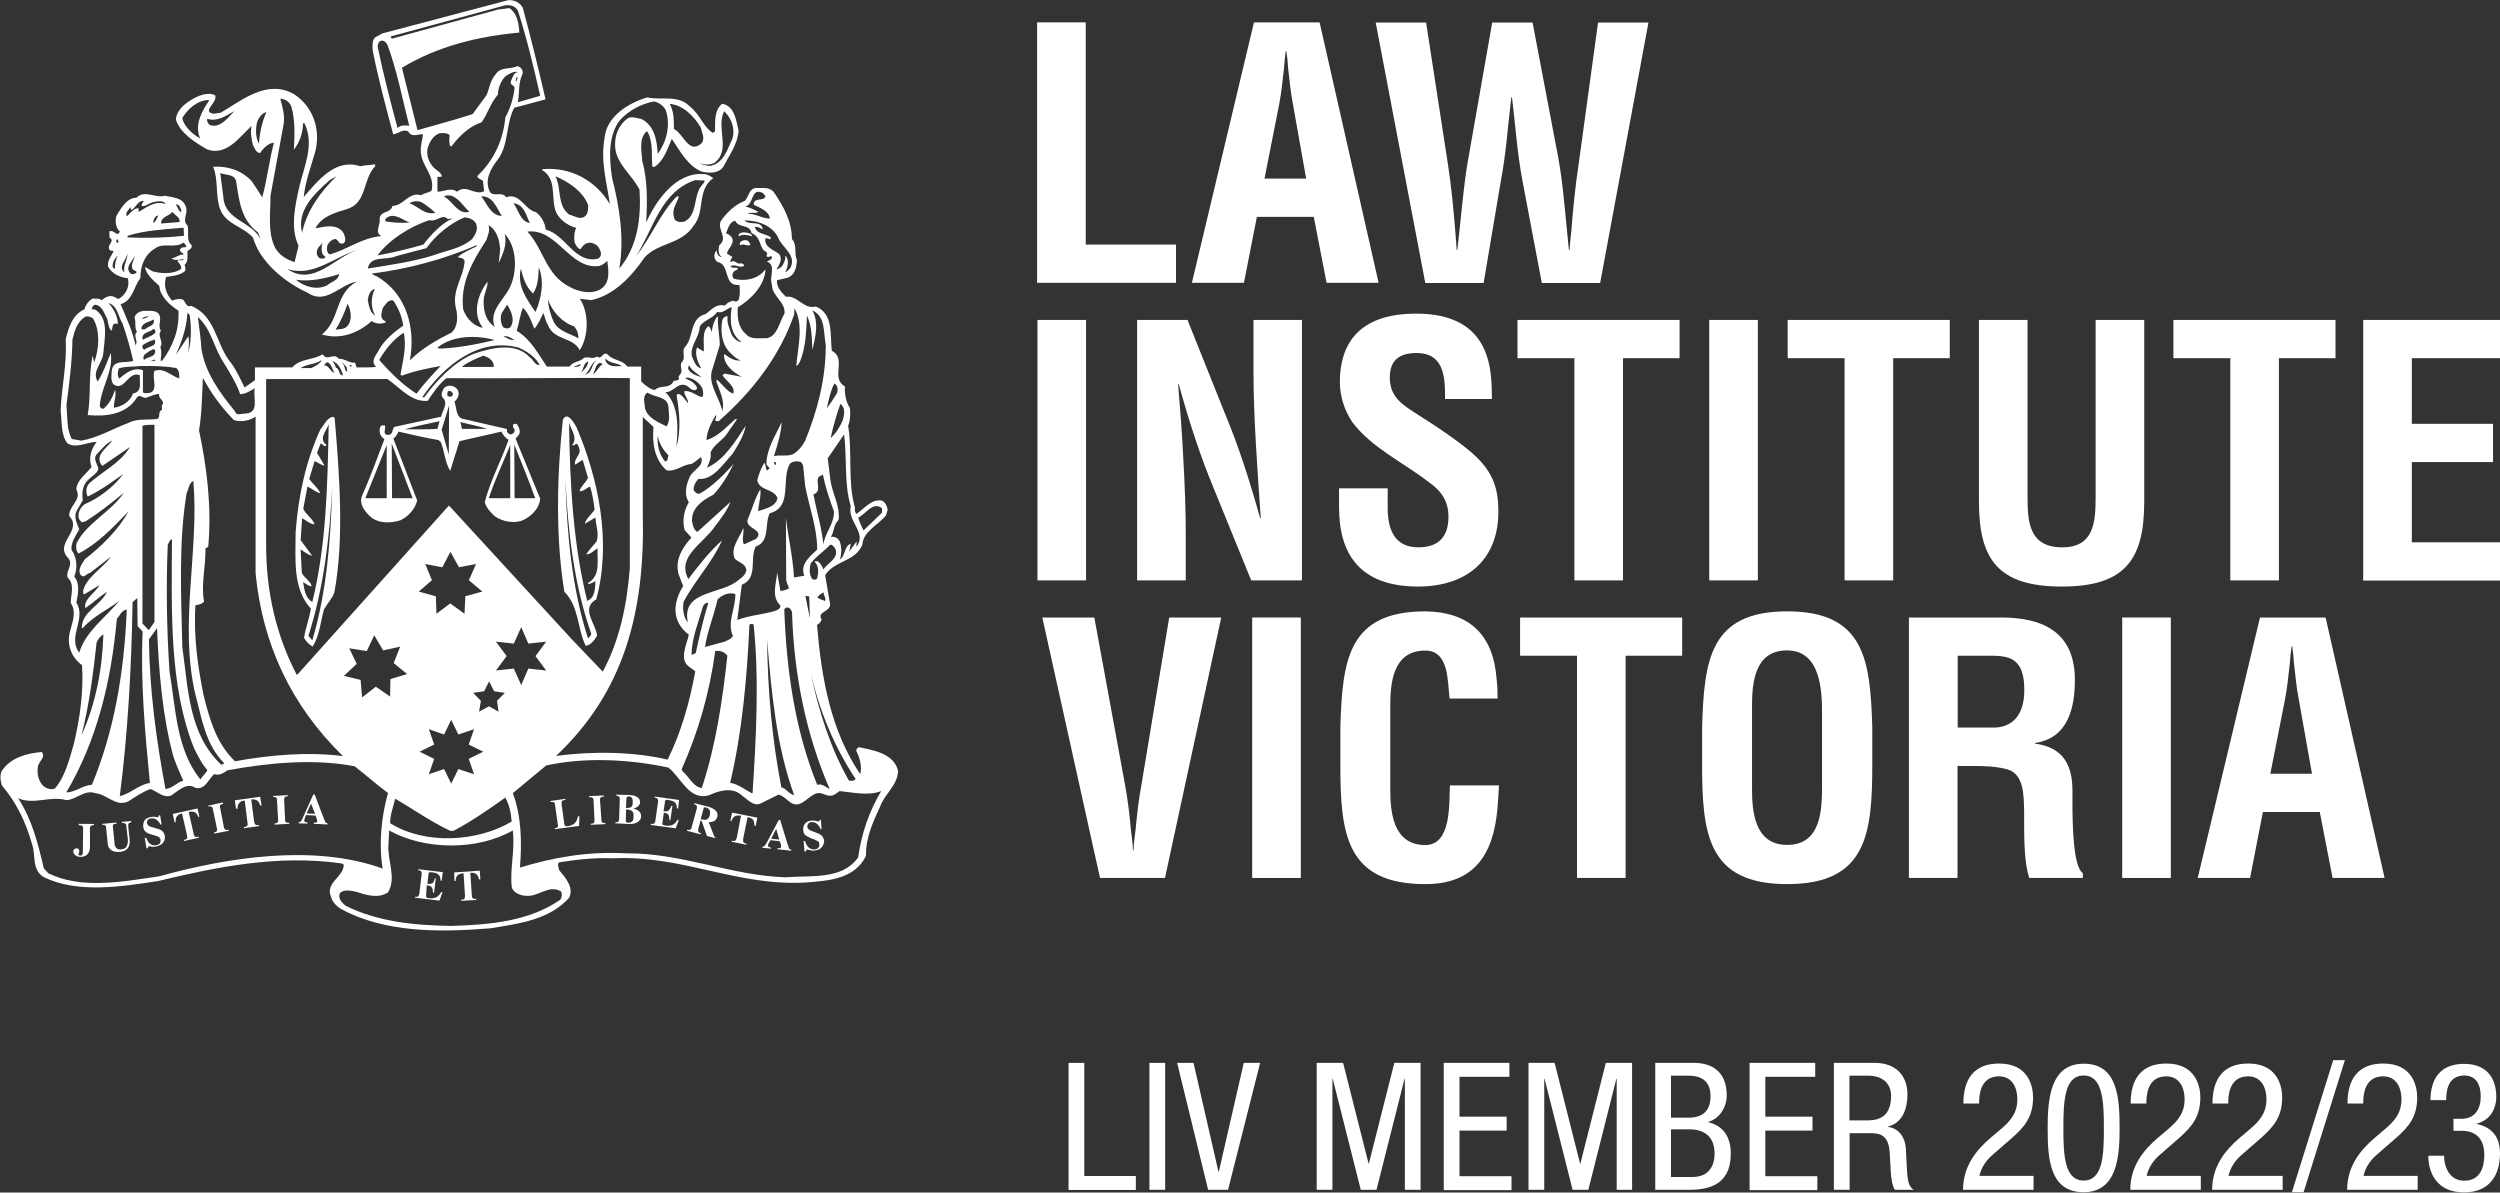 <?xml version="1.0" encoding="UTF-8"?>
<svg xmlns="http://www.w3.org/2000/svg" xmlns:xlink="http://www.w3.org/1999/xlink" version="1.1" id="Layer_1" x="0px" y="0px" style="enable-background:new 0 0 223.5 107;" xml:space="preserve" viewBox="31.25 23.75 154.25 73.58">
<rect x="31.25" y="23.75" width="154.25" height="73.58" fill="#333333" stroke="none"/>
<style type="text/css">
	.st0{fill:#FFFFFF;}
</style>
<g>
	<g>
		<path class="st0" d="M84.24,69.85c-0.09,0.05-0.18,0.13-0.15,0.25c0.22,0.42,0.35,0.94,0.24,1.42c-1.82-2.68-2.39-5.89-2.67-9.21    c0.13-0.07,0.26-0.21,0.28-0.34c-0.3-0.48,0.53-0.46,0.53-0.93l-0.31-1.8c0.57-0.91,1.88-0.83,2.3-1.89    c0.04-0.8,0.96-1.2,1.45-1.79l0.11-0.35c-0.04-0.23-0.13-0.46-0.35-0.57c-0.64-0.13-1.07,0.48-1.58,0.82    C84,55.35,83.98,55.22,84,55.06c-0.46-1.55-0.15-3.41-0.42-5.04c0.13-0.31,0.15-0.74,0.11-1.1c-0.26-0.39-0.33-0.86-0.31-1.33    c-0.92-0.52,0.15-1.71-0.81-2.2c-0.11-1,0.11-2.3-0.99-2.73c-0.74,0.21-1.12-0.71-1.84-0.6c-0.29-0.28-0.59-0.62-0.55-1.02    l0.64-0.15c0.48-0.17,0.57-0.66,0.59-1.1c-0.2-0.42,0.04-0.92-0.31-1.29c0-1.1-0.53-2.05-1.14-2.93c-0.31-0.31-0.72-0.2-1.1-0.22    c-0.42,0.06-0.42,0.54-0.66,0.79c-0.61,0.23-1.14,0.74-1.49,1.26c-0.24,0.51,0.48,1.01-0.09,1.48c-0.07,0.23-0.07,0.6,0.15,0.72    h-0.07c-0.18-0.07-0.24-0.27-0.24-0.41l-0.07,0.09c-0.13,0.2-0.09,0.48,0.11,0.63c0.83,0.15,0.33,1.53,1.36,1.42    c0.04,0.26,0.04,0.59-0.02,0.85c-0.05,0.17-0.24,0.22-0.35,0.12c-0.2,0.05-0.39,0.12-0.52,0.31c-0.53-0.15-0.83,0.25-1.18,0.51    c-1.05,0.27-0.7,1.46-1.32,2.08c-0.15,0.25,0.07,0.62-0.13,0.86c-0.22,0.2,0.04,0.51-0.09,0.72c-0.07,0.11-0.2,0.22-0.11,0.34    c-0.06,0.13-0.22,0.1-0.33,0.13c-0.26,0.54-0.81,0.21-1.18,0.57c-0.31-0.08-0.61-0.31-0.83-0.54v-0.91h-0.85    c-0.29-0.41-0.83-0.37-1.16-0.69c-0.35-0.38-0.4,0.34-0.72,0.06c-0.31,0.25-0.64-0.12-0.92,0.19c-0.24,0.15-0.61,0.17-0.77,0.44    h-1.4c-0.53-0.78-0.99-1.69-1.86-2.21c0.15-0.45,0.2-0.99,0.39-1.42c0.37,0.37,0.51,0.85,0.7,1.29c0.24-0.27,0.4-0.64,0.55-0.97    c0.11,0.23,0.13,0.5,0.28,0.72c0.35,0.99,1.56,0.74,1.97,1.58c0.57-0.87,0.57-2.36,0-3.18l0.7,0.09c1.4-0.29,2.5-1.46,3.31-2.65    c0.88-0.93,2.26-0.77,3.02-1.95c0.72-0.84,0.18-2.21,1.21-2.93c-0.2-0.14-0.39-0.26-0.63-0.25c-1.71-0.11-2.92,1.67-3.51,2.99    c0.07-1.25,0.09-2.62-0.24-3.78c-0.04-0.63-0.24-1.43,0.29-1.86c0.4,0.62,0.26,1.46,0.33,2.2h0.15c0.59-0.41,0.79-1.14,1.05-1.72    c0.5,0.72,0.96,1.65,1.84,2.02c0.44,0.09,1.03,0.14,1.34-0.3c0.37-0.72,0.88-1.38,0.94-2.23c-0.15-0.64-0.24-1.51-1.01-1.66    c-0.48,0.38-0.44,1.04-0.44,1.66c0,0.09-0.09,0.09-0.15,0.14c-0.61-0.41-0.79-1.17-1.43-1.65c-0.68-0.71-1.75-0.35-2.61-0.54    c-1.14,0.34-2.52,1.17-2.63,2.52c-0.26,1.43,0.15,2.77,0.33,4.07c-0.88-1.49-2.46-2.32-4.17-2.16v0.06    c0.85,0.51,0.57,1.54,0.77,2.34c0.13,0.62,0.75,1.07,1.32,1.22c-0.13,0.28-0.15,0.62-0.09,0.92c0.09,0.15,0.17,0.37,0.37,0.39    c0.13-0.25,0.33-0.4,0.61-0.4c0.22,0.04,0.46,0.17,0.55,0.4c0.11,0.18,0.15,0.46-0.09,0.59c-1.43,0.34-2.02-1.5-3.22-1.79    c-0.07-0.42-0.24-0.79-0.61-1.08c-0.7-0.14-0.99-1.23-1.84-0.92c-0.26-0.39-0.79,0.01-1.01-0.34c-0.35-0.73,0.07-1.45,0.5-1.99    c0.68-0.92,0.48-2.2,1.01-3.19l1.93-0.52c-0.44-1.91-0.9-3.78-1.4-5.64c-0.18-0.34-0.53-0.5-0.9-0.48l-7.76,2.05l-0.46,0.25    c-0.2,0.21-0.15,0.51-0.15,0.78c0.35,1.78,0.81,3.48,1.27,5.2c0.33-0.04,0.57-0.34,0.92-0.19c0.22,0.42,0.59,0.16,0.92,0.19    c-0.04,0.38-0.18,0.72-0.13,1.14c0.07,0.84,0.88,1.42,0.66,2.33c-0.15,0.14-0.44,0.13-0.64,0.29c-0.77-0.24-1.07,0.64-1.78,0.66    c-0.11,0.48-0.7,0.26-0.79,0.76c0.09,0.39-0.35,0.85,0.11,1.1c-1.16,0.08-2.08,0.82-3.18,1.13c-0.2-0.09-0.2-0.37-0.15-0.57    c0.09-0.18,0.29-0.38,0.5-0.38c0.13,0.04,0.17,0.15,0.24,0.24c0.09,0.04,0.24,0.08,0.31-0.03c0.11-0.17,0.02-0.38-0.04-0.56    c-0.39-0.64-1.21-0.41-1.75-0.31c0.39-0.74,1.18-0.95,1.89-1.17c1.33-0.36,0.99-1.84,1.8-2.66c-0.02-0.03,0.02-0.09-0.02-0.12    c-0.31,0.05-0.62,0.05-0.9,0.12c-1.53-0.51-2.61,0.88-3.49,1.9c0.09-0.96,0.46-1.9,0.72-2.84c0.33-1.35-0.15-2.73-1.29-3.49    c-1.64-0.97-3.2,0.32-4.54,1.12l-0.44,0.07c-0.79-0.13,0.24-0.67,0.09-1.13c-0.31-0.18-0.7-0.08-1.01,0.03    c-0.57,0.25-1.36,0.74-1.42,1.45c0.26,0.86,1.21,1.43,1.93,1.85c1.19,0.43,2-0.76,2.74-1.45c-0.07,0.4-0.02,0.82,0.09,1.19    c0.11,0.17,0.18,0.48,0.44,0.48c0.2-0.31,0.53-0.62,0.85-0.63c-0.29,1.1-0.42,2.27-0.72,3.37c-0.22-0.34-0.42-0.68-0.66-1.01    c-0.64-0.68-1.49-0.93-2.37-0.88c0.33,0.77,0.13,1.77,0.42,2.59c0.35,0.97,1.4,1.07,2.04,1.78c0.44,1.54,2,2.78,3.38,3.41    c1.14,0.77,2.02-0.55,3.02-0.69c-1.36,0.73-1.01,2.35-2.15,3.26c1.14,0.34,2.26-0.09,3.07-0.83c0.22,0.17,0.59,0.2,0.86,0.09    c0.02-0.13-0.13-0.09-0.18-0.2c-0.17-0.2-0.04-0.47,0-0.68c0.15-0.21,0.37-0.58,0.66-0.47c0.31,0.47,0.53,0.97,0.61,1.54    c-0.53,0.37-1.12,0.86-1.45,1.41c-0.15,0.36-0.64,0.76-0.22,1.14c-0.39,0.05-0.81,0.02-1.21,0.03l-0.09-0.29    c-0.38,0.03-0.64-0.26-1.01-0.24c-0.29-0.42-0.72,0.19-0.99-0.28c-0.59,0.37-1.38,0.25-1.88,0.81h-2.3v0.79l-0.64,0.45    c-0.29-0.59-0.55-1.17-0.96-1.68c-0.81-1.1-0.88-2.79-2.35-3.36c-0.26,0.12-0.33-0.2-0.46-0.36c-0.22-0.12-0.48-0.04-0.7,0.04    c-0.37-0.39-0.55-0.94-0.37-1.46c0.4-0.07,0.81-0.08,1.14-0.34c0.11-0.12,0.02-0.3,0-0.41c0.26-0.23,0.15-0.55,0.18-0.85    c0.13-0.1,0.28-0.15,0.26-0.35c-0.37-0.33-0.15-0.76-0.26-1.23c-0.37-0.3,0.07-0.76-0.11-1.17c-0.2-0.57-0.83-0.55-1.29-0.66    c-0.59,0.17-1.25-0.39-1.75,0.12c-0.61,0-0.97,0.68-1.25,1.14c-0.07,0.33-0.04,0.71,0.22,0.94c-0.13,0.41-0.37-0.14-0.64,0v0.37    c0.37,0.24-0.13,0.42-0.02,0.7c0,0.15,0.2,0.1,0.28,0.15c-0.15,0.31-0.39,0.57-0.35,0.94c0.26,0.47,0.72,0.67,1.23,0.73    c0.11,0.48-0.07,0.93-0.5,1.23c-0.13,0.11-0.24-0.06-0.37-0.09c-0.28-0.12-0.55,0.05-0.75,0.22c-0.13-0.14-0.35-0.08-0.53-0.11    c-0.26,0.11-0.46,0.4-0.53,0.67c-0.75,0.33-0.99,1.15-1.16,1.85c0.09,1.56-0.26,2.97-0.31,4.4c0.09,0.7,0,1.47,0.42,2.02    c0.57,0.34,1.23-0.1,1.8-0.09c-0.33,0.42-0.52,1.01-0.31,1.54c-0.35,0.46-0.92,0.82-0.94,1.39c0.35,0.67-0.48,1.01-0.44,1.64    c0.86,0.91-0.96,1.66-0.07,2.59c0.35,0.39-0.13,0.75-0.04,1.19c0.46,0.43,0.22,1.01,0.2,1.58c0.39,0.58,0.09,1.21-0.06,1.83    c-0.18,0.77,0.11,1.55,0.76,2.01c0.11,1.7-0.15,3.32-0.5,4.85c-0.29,0.95-0.5,1.97-1.18,2.77c-0.28,0.09-0.59-0.02-0.79-0.25    c-0.22-0.3-0.31-0.65-0.26-1.06c0.02-0.36,0.53-0.63,0.24-0.95c-0.94,0.09-1.88,0.33-2.45,1.15c-0.15,0.26-0.09,0.66,0,0.92    c0.92,1.08,1.49,2.31,1.86,3.63c0.24,0.67-0.04,1.56,0.72,2.02c2.08,1.02,4.8,0.59,7.06,0.24c3.58-0.86,7.41-1.65,11.34-1.08    l0.11,0.07c0,0.77-1.16,1.11-0.79,1.98c0.07,0.31,0.35,0.59,0.62,0.76c2.69,1.45,6.01,1.45,9.21,1.19    c1.78-0.29,3.64-0.52,4.87-1.89c0.29-0.65-0.22-1.22-0.63-1.71c0-0.16-0.13-0.33,0-0.47c1.08-0.17,2.17-0.3,3.33-0.25    c4.3-0.21,7.65,1.75,11.95,1.49c1.4-0.11,2.98-0.23,3.66-1.64c-0.02-1.14,0.44-2.1,0.88-3.06c0.28-0.77,1.07-1.3,1.1-2.17    C86.44,70.27,85.19,70.04,84.24,69.85L84.24,69.85z M74.16,34.86l0.57,0.03c-0.02,0.2-0.31,0.37-0.37,0.61    c-0.29,0.63-0.15,1.51-0.85,1.91c-0.26,0.08-0.66,0.05-0.68-0.28c-0.15-0.49,0.2-0.86,0.31-1.26H73c-1.07,1.13-1.56,2.5-2.5,3.68    C71.55,37.93,71.99,35.57,74.16,34.86L74.16,34.86z M75.34,33.79c1.03-0.79,0.07-2.18,0.59-3.18c0.44,0.42,0.7,1.06,0.51,1.7    c-0.31,0.63-0.55,1.58-1.43,1.68c-0.2-0.04-0.39-0.05-0.57-0.16C74.68,33.91,75.06,33.95,75.34,33.79L75.34,33.79z M74.49,31.63    c0.07,0.29,0.26,0.64,0.07,0.94c-0.81,0.76-1.14-0.59-1.73-0.86c0-0.55,0-1.11-0.26-1.55C73.37,30.22,74.09,30.92,74.49,31.63    L74.49,31.63z M69.51,31.15c0.59-0.63,1.32-0.99,2.08-1.14c0.31,0.05,0.59,0.26,0.74,0.54c0.31,0.94,0.04,1.96-0.5,2.7    c-0.04-0.84-0.2-1.76-1.01-2.16c-0.26-0.05-0.57-0.17-0.83-0.05c-0.53,0.39-0.79,0.97-0.79,1.62c-0.02,1.16,1.05,1.85,1.51,2.8    c0.11,1.76-0.13,3.53-1.25,4.86c0.33-1.91,0-3.84-0.44-5.58C68.83,33.55,68.76,32.09,69.51,31.15L69.51,31.15z M67.4,37.04    c-0.31,0.34-0.7,0.02-1.03-0.05c-0.77-0.57-0.46-1.62-0.85-2.36c0.79,0.32,1.71,0.93,2.02,1.78    C67.54,36.64,67.54,36.87,67.4,37.04L67.4,37.04z M42.5,31.02c0.37-0.58,0.94-1.1,1.67-1.1c-0.42,0.64-0.96,1.49-0.57,2.37    C43.16,32.06,42.56,31.52,42.5,31.02L42.5,31.02z M44.19,31.46c-0.09-0.08-0.2-0.22-0.15-0.38c0.62,0.2,1.16-0.19,1.67-0.48    C45.33,31,44.82,31.7,44.19,31.46L44.19,31.46z M47.23,32.62c-0.22-0.37-0.22-0.93-0.11-1.36c0.09-0.23,0.29-0.54,0.57-0.59    C47.41,31.27,47.26,32.01,47.23,32.62L47.23,32.62z M45.04,35.97l-0.2-1.54c0.35,0.14,0.94,0.05,0.99,0.57    c0.18,1.15,0.29,2.32,1.34,3.09l0.17,0.44C46.8,37.41,45.15,37.35,45.04,35.97L45.04,35.97z M52.74,43.8    c-0.2,0.29-0.53,0.25-0.79,0.29c0.31-0.47,0.55-1.04,0.75-1.6C52.89,42.86,53,43.41,52.74,43.8L52.74,43.8z M38.35,40.32    c-0.09,0.03-0.09-0.07-0.15-0.09c-0.02-0.3,0.11-0.5,0.31-0.7C38.42,39.78,38.31,40.01,38.35,40.32L38.35,40.32z M38.55,38.72    h-0.09c-0.09-0.08,0-0.16,0.02-0.23C38.51,38.53,38.6,38.68,38.55,38.72L38.55,38.72z M84.04,71.81    c-0.07,0.12-0.28,0.15-0.42,0.09c-1.16-2.05-1.84-4.27-2.35-6.59C81.83,67.63,82.71,69.81,84.04,71.81L84.04,71.81z M75.93,63.35    l-1.18,0.32c0.15-1.01,0.55-1.93,0.77-2.93c0.29-0.3,0.72-0.46,1.1-0.34c0.02,0.9-0.53,1.74-0.15,2.59    C76.37,63.18,76.13,63.26,75.93,63.35L75.93,63.35z M76.13,64.2c-0.31,2.82-0.72,5.58-1.58,8.17c-0.5-0.05-0.77-0.66-1.14-0.99    l-0.11-0.15c1.03-2.3,1.73-4.73,2.08-7.31C75.69,63.87,75.93,63.97,76.13,64.2L76.13,64.2z M74.18,64.04l-0.26,0.13    c0-1.05,0.44-2.06,0.72-3.05c0.09-0.09,0.15-0.22,0.31-0.16C74.64,61.97,74.4,63,74.18,64.04L74.18,64.04z M77.49,62.29    c0.11-0.06,0.17-0.06,0.26,0c0.35,3.39,0.15,7.07-0.07,10.42c-0.46-0.22-0.86-0.58-1.38-0.66C77.03,68.97,77.34,65.63,77.49,62.29    L77.49,62.29z M76.74,62l0.28-2.17c1.03-0.42,0.46-1.62,0.86-2.36c0.9-0.31,0.53-1.38,0.86-2.05c1.45-0.39,0.68-2.1,1.25-3.06    c0.2-0.17,0.46-0.18,0.7-0.09l0.11,0.19l0.13,1.26c0.24,1.32,0.74,2.54,0.74,3.94c-0.44,0.42-1.05,0.88-0.81,1.58l0.04,0.03    l-0.66,0.11c-0.07-1.26-0.35-2.45-0.5-3.67l0.02,3.76c-0.02,0.19,0.13,0.4,0.17,0.59c-0.15,0.07-0.33,0.15-0.53,0.15l-0.2-1.15    H79.2c-0.04,0.68-0.39,1.49,0.2,2.05c0.02,0.2-0.2,0.29-0.35,0.34C78.3,61.67,77.47,61.72,76.74,62L76.74,62z M82.01,53.06v-0.11    c0.15,0.83,0.42,1.6,0.7,2.37c0,0.77-0.55,1.3-0.66,2.02c-0.11-1.08-0.42-2.06-0.61-3.08C82.12,54,81.3,53.21,82.01,53.06    L82.01,53.06z M81.22,61.9l-0.28-1.39l0.24,0.04L81.22,61.9L81.22,61.9z M80.25,72.81c-0.31-0.05-0.5-0.43-0.79-0.48    c-0.57-2.92-0.85-6.02-0.88-9.13C78.85,66.53,79.16,69.82,80.25,72.81L80.25,72.81z M79.64,61.34c0.22-0.28,0.5,0.04,0.48,0.27    c0.13,3.88,0.88,7.49,2.32,10.82c-0.24-0.09-0.42-0.35-0.77-0.26C80.32,68.85,79.77,65.15,79.64,61.34L79.64,61.34z M82.16,60.83    c-0.15-0.07-0.33-0.1-0.48-0.21c0.09-0.16,0.24-0.25,0.39-0.32C82.05,60.5,82.23,60.62,82.16,60.83L82.16,60.83z M82.05,58.88    c-0.07-0.2-0.18-0.39-0.37-0.51c-0.04,0.02-0.13-0.02-0.17,0.05c0.29,0.25,0.24,0.71,0.15,1.03c-0.07,0.08-0.2,0.08-0.29,0.03    c-0.2-0.25-0.18-0.63-0.11-0.95c0.33-0.45,0.81-0.74,1.21-1.17c0.15-0.02,0.24,0.15,0.31,0.23    C83.04,58.19,82.33,58.47,82.05,58.88L82.05,58.88z M85.67,55.11v0.27l-1.14,1.1c-0.13-0.25-0.24-0.51-0.33-0.79    C84.68,55.45,85.12,54.67,85.67,55.11L85.67,55.11z M83.74,54.97c-0.22,0.98,1.03,1.65,0.35,2.51c0,0.03-0.02,0.04-0.04,0.04    c0.02-0.01,0.02-0.02,0.04-0.04c0-0.07,0-0.21,0.02-0.28l-0.02-0.03l-0.44,0.61l0.09-0.48c-0.42,0.14-0.31,0.76-0.68,0.97    c0.13-0.29,0.13-0.77,0-1.12c-0.11-0.23-0.35-0.31-0.55-0.27l-0.04,0.04c0.26-0.25,0.17-0.79,0.52-1.08    c0.11-0.94-0.44-1.7-0.52-2.61l-0.15-1.2l1.01-1.48C83.52,51.99,83.32,53.62,83.74,54.97L83.74,54.97z M83.1,48.67    c0.33,0.22,0.24,0.69,0.15,1.01c-0.18,0.39-0.39,0.78-0.75,1.1C82.64,50.12,82.86,49.35,83.1,48.67L83.1,48.67z M82.73,47.41    c0.24,0.12,0.24,0.46,0.13,0.66c-0.2,0.29-0.37,0.59-0.59,0.86C82.38,48.41,82.49,47.87,82.73,47.41L82.73,47.41z M80.25,43.15    l0.02-0.38c0.59,1.03,0.2,2.44,0.11,3.56c0.22-0.09,0.31-0.5,0.4-0.79c0.2-0.72,0.22-1.52,0.26-2.32    c0.29,0.61,0.31,1.36,0.33,2.11c0.2-0.77,0.42-1.7,0-2.43c0.83,0.36,0.68,1.38,0.83,2.14c0,2.14-0.53,4.07-1.27,5.9    c-0.16,0.31-0.46,0.7-0.81,0.86c-0.33,0.11-0.77,0.01-1.12,0.09c0.22-0.67,0.44-1.39,0.48-2.09c-0.39,0.84-0.94,1.65-0.94,2.59    c0.04,0.09,0.13,0.17,0.2,0.25l-0.16,0.14c-0.11-0.11-0.06-0.33-0.17-0.48c-0.2,0.34-0.35,0.71-0.44,1.1    c0.18,0.66,1.03,0.49,1.25,1.08c-0.11,0.55-0.74,0.64-1.19,0.81c0-0.4,0.2-0.89,0.13-1.35c-0.35,0.58-0.51,1.26-0.79,1.89    c-0.11,0.57,1.08,0.59,0.53,1.17l-0.75,0.34c-0.15-0.29,0.02-0.69-0.04-1.01c-0.22,0.61-0.81,1.19-0.53,1.89    c0.24,0.23,0.63,0.28,0.72,0.67c0,0.29-0.29,0.51-0.5,0.66c-1.03,0.9-3.53,0.61-3.11,2.59c-0.24-0.23-0.35-0.8-0.26-1.26    c0.68-1.3,1.8-2.47,2.37-3.79c-0.81,0.73-1.45,1.56-2.08,2.39c-0.75-1.4,0.94-2.19,1.64-3.25c0.37-0.48,0.75-0.97,0.96-1.51    l-2.04,1.85c-0.22-0.12-0.28-0.39-0.33-0.63c-0.07-0.84,0.66-1.34,1.31-1.66c0.53-0.56,0.92-1.22,1.25-1.9    c-0.55,0.62-1.29,1.37-2.04,1.8c-0.17,0.11-0.33-0.05-0.42-0.18c-0.02-0.28,0.11-0.5,0.29-0.7c0.92,0.08,1.54-0.94,2.11-1.55    c0.35-0.55,0.7-1.12,0.81-1.73c-0.63,0.94-1.3,2.1-2.39,2.59c0.09-0.22,0.29-0.6,0.22-0.92c0.17-0.51,0.79-0.77,1.07-1.26    c0.18-0.28,0.39-0.53,0.57-0.82h-0.11c-0.57,0.5-1.08,1.09-1.78,1.29c0.02-0.54,0.29-1.06,0.57-1.54c0.07,0.07,0,0.22-0.04,0.31    c0.04,0.11,0.16,0.04,0.22,0.07C77.75,47.85,79.4,45.63,80.25,43.15L80.25,43.15z M79.13,52.26l-0.02,0.19    c-0.07-0.02-0.18-0.17-0.04-0.19H79.13L79.13,52.26z M78.32,35.66l0.16,0.19c-0.07,0.36-0.73,0.03-0.73,0.53    c0.37,0.19,0.92,0.36,1.01,0.85c-0.46,0.02-0.88-0.31-1.38-0.29c0.18-0.13,0.48,0.02,0.66-0.12c-0.24-0.12-0.52-0.28-0.81-0.32    C77.8,36.34,77.56,35.29,78.32,35.66L78.32,35.66z M79.33,38.56c0.31,0.54,1.07,1,0.68,1.73c-0.11,0.09-0.15,0.21-0.31,0.25    c0.15-0.28,0.26-0.71,0.04-0.99H79.7c0.04,0.2-0.09,0.42-0.18,0.6c-0.11,0.11-0.22,0.21-0.37,0.22c0.2-0.26,0.39-0.65,0.18-0.94    C79,39.16,78.37,39,78.48,38.45c0.11-0.01,0.2,0.04,0.28,0.07c0.05-0.03,0.02-0.08,0.05-0.13c-0.33-0.24-0.86-0.18-0.99-0.63    c0.2-0.06,0.37,0.11,0.5,0.13c-0.13-0.59-0.85-0.2-1.14-0.54C78.06,37.35,79,37.69,79.33,38.56L79.33,38.56z M76.77,42.71    c0.83-0.49,1.65-1.36,1.71-2.3l-0.02-0.03c-0.44,0.62-1.29,0.74-1.93,0.57c-0.08-0.09-0.13-0.23-0.06-0.34    c0.04-0.19,0.29-0.16,0.31-0.31c-0.13-0.08-0.35,0.03-0.46-0.11c0.28-0.21,0.57,0.16,0.85-0.05c-0.02-0.1-0.13-0.14-0.22-0.15    c-0.13,0.1-0.31-0.12-0.46-0.13l-0.17,0.06c-0.02-0.07,0.04-0.23,0.13-0.31l-0.35-0.22c0.07-0.34,0.53-0.62,0.29-1.01    c-0.11-0.11-0.22-0.21-0.35-0.23c0.13-0.27,0.2-0.71,0.57-0.78c0.22,0.47,0.9,0.19,1.01,0.76c0.46,0.19,0.46,0.54,0.66,0.93    c0.04,0.2,0.44,0.21,0.26,0.46c0.06,0.17,0.2,0.03,0.31,0.03c0.11,0.21-0.15,0.25-0.28,0.34c0.61,0.23,0.11,0.95,0.31,1.42    c-0.02,0.71,0.88,1.09,0.77,1.8c-0.33,0.52-0.42,1.39-1.1,1.51c-0.42-0.03-0.96,0.11-1.27-0.25    C76.77,43.94,76.74,43.29,76.77,42.71L76.77,42.71z M74.42,43.91c0.24-0.43,0.81-0.48,1.08-0.92c0.35,0.13,0.59-0.21,0.9-0.29    c-0.13,0.77-0.11,1.68,0.61,2.15c-0.24,0.02-0.55-0.26-0.64-0.51c-0.11-0.34-0.29-0.65-0.22-1.06c-0.13-0.06-0.29,0.08-0.33,0.21    c-0.13,0.7-0.04,1.45,0.42,1.96c0.22,0.23,0.44,0.45,0.72,0.54c-0.42,0.05-0.72-0.19-1.03-0.4c-0.07,0.63,0.55,1.12,1.08,1.41    l-1.05-0.2c-0.02,0.04-0.09,0.04-0.13,0.11c0.24,0.37,0.81,0.68,0.66,1.13c-0.39-0.14-0.66-0.56-0.98-0.85l-0.07,0.06    c0.18,0.6,0.57,1.23,0.37,1.87c-0.13-0.82-0.96-1.71-0.59-2.64l0.44-1.44c0-0.58-0.15-1.13-0.11-1.71l-0.04-0.05    c-0.22,0.28-0.31,0.62-0.35,0.97c-0.04-0.14-0.07-0.28-0.2-0.38c-0.44,0.37-0.24,1.03-0.29,1.57l-0.42-0.25    c-0.15,0.46,0.07,0.91,0.26,1.29c-0.35-0.09-0.44-0.47-0.57-0.75C73.81,45.06,74.4,44.59,74.42,43.91L74.42,43.91z M73.76,46.28    c0.15,0.32,0.51,0.52,0.79,0.75c-0.26-0.1-0.75-0.2-0.85-0.57L73.76,46.28L73.76,46.28z M73.76,47.65    c0.11,0.11,0.24,0.2,0.42,0.16c0.17-0.12,0-0.28-0.09-0.38c-0.15-0.17-0.37-0.24-0.55-0.33c0.09-0.13,0.31-0.01,0.46,0.05    c0.24,0.11,0.5,0.35,0.59,0.59c0.04,0.15,0.09,0.38-0.02,0.51c-0.33-0.05-0.7-0.44-1.1-0.36c-0.02,0.25,0.24,0.45,0.24,0.74    c-0.2-0.19-0.35-0.57-0.66-0.58L73,48.17c0.17,1.02,0.29,2.17-0.02,3.15c0.11-1.11,0.18-2.54-0.68-3.38    C72.78,48.02,73.17,47.13,73.76,47.65L73.76,47.65z M71.2,47.97c0.42,0.31,1.18,0.2,1.29,0.85c0.02,0.42,0.13,0.85-0.11,1.24    c-0.48-0.25-1.18-0.5-1.34-1.14C71.04,48.59,70.85,48.21,71.2,47.97L71.2,47.97z M72.49,51.84c-0.04,0.14-0.02,0.36-0.2,0.39    c-0.37-0.45-0.5-1-0.46-1.6C71.92,51.09,72.14,51.49,72.49,51.84L72.49,51.84z M70.91,55.47v-5.99l0.66,0.61    c-0.09,1.01,0.06,2.02,0.81,2.68c0.59,0.1,0.99-0.37,1.53-0.39c0.2-0.1,0.4-0.29,0.59-0.43c0.26,0.57-0.59,0.82-0.73,1.31    c-0.2,0.46-0.31,1.02-0.02,1.48c-0.29,0.49-0.42,1.11-0.26,1.71l0.42,0.47c-0.57,0.63-1.03,1.38-0.79,2.26l0.28,0.73    c-0.37,0.59-0.64,1.39-0.35,2.11c0.13,0.33,0.37,0.65,0.7,0.88c-0.11,0.62-0.68,1.59,0.11,2.05l0.29,0.22    c-0.35,1.9-0.86,3.74-1.71,5.45c-2.08-0.5-4.67-0.53-6.88-0.23C69.71,66.48,71.06,61.6,70.91,55.47L70.91,55.47z M68.61,45.86    c0.26,0.34,0.7,0.25,1.01,0.48c-0.37,0-0.85,0.08-1.01-0.34V45.86L68.61,45.86z M68.44,46.21c-0.26,0.15-0.35,0.5-0.61,0.63    C67.98,46.66,68.02,45.94,68.44,46.21L68.44,46.21z M68.08,45.99c-0.39,0.21-0.22,0.77-0.75,0.88    C67.65,46.68,67.69,46.11,68.08,45.99L68.08,45.99z M67.54,46.05c0,0.28-0.24,0.51-0.44,0.7C67.27,46.53,67.23,46.16,67.54,46.05    L67.54,46.05z M67.08,46.21c-0.02,0.2-0.26,0.15-0.39,0.18l-0.02-0.03L67.08,46.21L67.08,46.21z M63.26,45.2    c0.48,0.22,1.03,0.56,1.29,1.08c-0.31,0.01-0.39-0.35-0.61-0.48c-0.88-0.97-2.39-0.58-3.46-0.22c-1.21,0.51-2.26,1.6-3.05,2.68    H57.3C58.63,46.31,60.81,44.54,63.26,45.2L63.26,45.2z M61.71,46.24v0.15h-1.97c0.4-0.32,0.88-0.51,1.32-0.69    C61.33,45.76,61.64,45.94,61.71,46.24L61.71,46.24z M58.35,45.26l-0.11-0.06c0.92-0.77,2.43-0.78,3.53-0.47    C60.67,45,59.42,45.23,58.35,45.26L58.35,45.26z M62.76,43.91c-0.09,0.14-0.33,0.12-0.46,0.03c-0.16-0.23-0.2-0.6-0.09-0.88    l0.33-0.51C62.78,42.93,63.04,43.46,62.76,43.91L62.76,43.91z M62.98,44.73c-0.26,0.03-0.44-0.14-0.68-0.22    C62.58,44.45,62.78,44.59,62.98,44.73L62.98,44.73z M64.29,43c-0.55-0.8-1.16-1.63-0.9-2.68c0.13,0.56,0.29,1.11,0.75,1.54    c0.31-0.46,0.33-1.03,0.35-1.62C64.86,41.12,64.64,42.2,64.29,43L64.29,43z M65.41,43.6c-0.2-0.45-0.33-0.89-0.35-1.39    c0.22,0.72,0.88,1.45,1.6,1.67c0.2,0.21,0.28,0.47,0.28,0.75C66.42,44.31,65.72,44.22,65.41,43.6L65.41,43.6z M68.24,40.16    c0.17-0.06,0.35-0.18,0.48-0.32c0.07,0.57,0.2,1.31-0.35,1.71c-0.57,0.4-1.45,0.21-1.99-0.11c-1.47-0.75-1.58-2.32-2.59-3.4    C65.65,37.82,66.4,40.42,68.24,40.16L68.24,40.16z M63.94,37.51c-0.57-0.08-0.7-0.8-1.01-1.22    C63.59,36.36,63.72,37.06,63.94,37.51L63.94,37.51z M62.73,41.44c-0.37,0.8-1.34,1.48-0.96,2.47c-0.53-0.34-0.68-0.93-0.68-1.54    c-0.02-0.45,0.26-0.82,0.24-1.24c-0.57,0.73-0.92,1.84-0.4,2.68l0.11,0.16c-0.57-0.08-1.03-0.6-1.21-1.13    c-0.2-1.63,0.59-3,1.43-4.28c0.09-0.29,0.24-0.59,0.13-0.92c0.53,0.32,0.68,0.93,0.72,1.51c-0.02,0.27-0.07,0.59-0.09,0.83    c0.26-0.56,0.53-1.13,0.37-1.8C63.13,38.95,63.19,40.43,62.73,41.44L62.73,41.44z M62.21,37.07c-0.7-0.02-0.92-0.79-1.27-1.2    C61.66,35.81,61.9,36.6,62.21,37.07L62.21,37.07z M63.08,28.81c-0.02-0.11,0.02-0.25,0.07-0.34    C63.22,28.55,63.15,28.7,63.08,28.81L63.08,28.81z M55.78,31.65c-0.44-1.64-0.88-3.32-1.23-5.02c0.02-0.15,0.04-0.32,0.22-0.37    c0.17-0.03,0.33,0.12,0.39,0.27c0.59,1.59,0.92,3.33,1.34,4.98C56.35,31.48,55.96,31.44,55.78,31.65L55.78,31.65z M57.01,31.78    l-0.96-3.85c2.17-1.31,4.63-1.93,7.24-2.17c-0.02-0.54-0.13-1.19-0.61-1.51l-0.7,0.09l-6.56,1.8L55.35,26l7.06-1.92    c0.35-0.05,0.68,0.05,0.81,0.38c0.55,1.7,0.96,3.46,1.36,5.2l-1.38,0.4c0.11-0.57,0.02-1.23,0.29-1.74    c0.06-0.24-0.11-0.46-0.33-0.49c-0.42,0.22-1.03,0.01-1.34,0.52c-0.33,0.37-0.37,0.85-0.55,1.27l-0.86,1.17    C59.29,31.15,58.15,31.46,57.01,31.78L57.01,31.78z M57.85,33.88c-0.2-0.28-0.28-0.63-0.22-0.97c0.11-0.37,0.33-0.8,0.75-0.94    c0.24-0.02,0.46-0.02,0.61,0.12c-0.02,0.22-0.04,0.5,0.04,0.68h0.09c0.46-0.63,1.12-1.25,1.84-1.47c0.39-0.54,0.55-1.19,1.01-1.71    c0.02-0.44,0.17-0.82,0.46-1.13c0.24-0.15,0.52-0.35,0.79-0.26c-0.29,0.01-0.33,0.34-0.44,0.54C62.67,29.01,63,28.99,63,29.19    c-0.08,0.64-0.26,1.24-0.57,1.8c-0.13,1.37-0.68,2.63-1.73,3.62c0.04,0.2,0.24,0.18,0.35,0.31l0.07,0.63    c-0.59,0.29-1.1-0.46-1.67,0.03c-0.37-0.29-0.83,0-1.21,0v-0.92c0.11,0,0.22,0.03,0.28-0.05C58.42,34.3,58.02,34.21,57.85,33.88    L57.85,33.88z M60.21,36.82c-0.72,0.2-1.01-0.66-1.56-0.94c0.13-0.11,0.42-0.09,0.57,0C59.62,36.08,59.88,36.51,60.21,36.82    L60.21,36.82z M57.3,36.25c0.28,0.17,0.59,0.42,0.81,0.63c-0.62,0.16-1.05-0.38-1.58-0.59C56.66,36.16,57.06,36.11,57.3,36.25    L57.3,36.25z M55.37,37.07c0.46-0.04,0.79,0.3,1.16,0.4c-0.44,0.06-1.01,0.02-1.49-0.06C54.93,37.22,55.24,37.11,55.37,37.07    L55.37,37.07z M57.74,37.33c0.46,0.14,0.77-0.42,1.14-0.07l0.29-0.03c-0.68,0.3-1.32,0.99-1.8,1.61    c-0.92,0.27-1.86,0.49-2.83,0.67C55.28,38.52,56.53,37.74,57.74,37.33L57.74,37.33z M55.7,39.55l1.86-0.49    c0.59-0.82,1.47-1.53,2.35-1.9c0.31,0.03,0.59,0.14,0.72,0.4c0.13,0.36-0.05,0.66-0.24,0.93c-0.68,0.6-1.6,0.71-2.39,1.01    c-1.29,0.4-2.68,0.6-4.06,0.82C54.1,39.47,55.13,39.84,55.7,39.55L55.7,39.55z M50.92,38.99l0.24-0.27    c-0.09,0.19-0.09,0.51,0,0.72l0.18,0.18c-0.11,0.1-0.26,0.12-0.4,0.04C50.74,39.47,50.76,39.2,50.92,38.99L50.92,38.99z     M51.6,34.86l0.42-0.24c-0.96,0.91-1.86,2.14-2.13,3.49C49.54,36.74,50.63,35.72,51.6,34.86L51.6,34.86z M48.2,38.99    c-0.44-0.95-0.26-2.07-0.26-3.17l0.81-4.41c0.09-0.59-0.09-1.08-0.2-1.57c0.29,0,0.59,0.22,0.68,0.5c0.24,0.84,0.2,1.77,0.15,2.65    c0.35-0.45,0.55-1,0.57-1.62l0.07-0.04c0.66,1.26,0,2.68-0.29,3.89c-0.26,1.15-0.59,2.58-0.06,3.69l-0.24,1.01    C48.94,39.78,48.44,39.47,48.2,38.99L48.2,38.99z M51.44,41.35c-0.64,0.33-1.42,0.09-1.93-0.34c0.9,0.14,1.84-0.09,2.67-0.35    C52.12,41.06,51.69,41.13,51.44,41.35L51.44,41.35z M48.97,40.35c1.64,0.52,2.94-0.79,4.41-1.2    C51.9,39.58,50.63,41.46,48.97,40.35L48.97,40.35z M53.94,42.23c0.05-0.25,0.15-0.6,0.44-0.65c-0.26,0.52-0.26,1.13,0.02,1.65    C54.05,43,54.01,42.6,53.94,42.23L53.94,42.23z M54.47,40.78c-0.13-0.01-0.2-0.1-0.28-0.15c2.28-0.29,4.45-0.88,6.49-1.76    l-0.04,0.09c-0.4,0.19-0.86,0.39-1.16,0.66c0.17,0.03,0.37,0.05,0.44,0.23c-0.07,1.02-0.79,1.79-0.55,2.87    c0.13,0.49,0.16,1.17-0.26,1.55c-0.9,0.45-1.78,0.94-2.57,1.71C56.9,44,56.35,41.86,54.47,40.78L54.47,40.78z M56.16,44.28    c0.2,0.86-0.07,1.8-0.2,2.59l0.09,0.06c0.75-0.29,1.58-0.45,2.39-0.6c-0.48,0.51-1.05,1.11-1.49,1.71    c-0.85-0.54-1.6-1.28-2.3-2.08C55,45.34,55.52,44.68,56.16,44.28L56.16,44.28z M52.96,46.33l-0.07,0.06l-0.09-0.12    C52.87,46.25,52.94,46.32,52.96,46.33L52.96,46.33z M52.65,46.4c-0.04,0.12,0.04,0.17,0.02,0.29c-0.22-0.09-0.09-0.43-0.35-0.57    C52.47,46.13,52.5,46.32,52.65,46.4L52.65,46.4z M52.41,46.91c-0.28,0.02-0.17-0.39-0.44-0.48c-0.04-0.15-0.11-0.29-0.22-0.41    C52.12,46.13,52.32,46.56,52.41,46.91L52.41,46.91z M51.53,46.14c0.22,0.16,0.2,0.42,0.37,0.61c-0.29-0.04-0.33-0.48-0.66-0.45    C51.29,46.24,51.4,46.02,51.53,46.14L51.53,46.14z M51.09,45.96c-0.04,0.2-0.4,0.4-0.64,0.5H49.8    C50.19,46.19,50.72,46.25,51.09,45.96L51.09,45.96z M47.69,47.14h7.47c0.79,0.55,1.49,1.44,2.48,1.34    c0.33-0.48,0.68-1.03,1.16-1.4c3.79,0.04,7.52-0.04,11.31,0v11.74c-0.18,2.27-0.64,4.48-1.67,6.37l-1.91-2l-7.58-8.25l-9.32,10.4    l-0.07,0.05c-1.25-2.4-1.89-5.08-1.89-8V47.14L47.69,47.14z M64.95,65.12L63.85,65l-0.44,1.02L62.95,65l-1.1,0.12l0.66-0.89    l-0.66-0.89l1.1,0.12l0.46-1.01l0.44,1.01l1.1-0.12l-0.66,0.89L64.95,65.12L64.95,65.12z M52.8,63.75l1.08,0.17l0.46-0.97    l0.55,0.93l1.05-0.23l-0.4,1.01l0.83,0.68l-1.03,0.31l-0.02,1.08l-0.88-0.61l-0.85,0.66l-0.09-1.08l-1.03-0.25l0.79-0.74    L52.8,63.75L52.8,63.75z M55.63,73.03c1.1,0.63,2.21,1.43,3.4,1.98h0.2c1.12-0.58,2.15-1.31,3.2-2.05    c0.24,0.44,0.35,0.95,0.39,1.48c-2.13,1.27-5.37,1.44-7.5,0.1C55.32,74,55.52,73.54,55.63,73.03L55.63,73.03z M57.49,58.55    l1.05,0.2l0.5-0.95l0.53,0.95l1.05-0.2l-0.44,1l0.83,0.7l-1.05,0.29l-0.05,1.08l-0.88-0.64l-0.85,0.64l-0.04-1.08l-1.05-0.29    l0.81-0.7L57.49,58.55L57.49,58.55z M62.01,67.66l-0.59-0.33l-0.61,0.33l0.11-0.67l-0.48-0.49l0.68-0.1l0.31-0.61l0.31,0.61    l0.66,0.1l-0.48,0.49L62.01,67.66L62.01,67.66z M60.5,71.52l-0.97-0.32l-0.44,0.9l-0.44-0.9l-0.94,0.32l0.33-0.95l-0.9-0.44    l0.9-0.44l-0.33-0.95l0.94,0.33l0.44-0.91l0.44,0.91l0.97-0.33l-0.33,0.95l0.9,0.44l-0.9,0.44L60.5,71.52L60.5,71.52z     M45.08,46.17c0.37,0.62,0.75,1.22,0.99,1.9c0.31,0,0.61-0.19,0.9-0.37c-0.13,0.58,0.33,1.54-0.61,1.57    c-0.22-0.01-0.53,0.17-0.62-0.15c-0.96-1.18-1.82-2.37-2.06-3.83c-0.04-0.67-0.15-1.37-0.22-1.98    C44.32,44.09,44.45,45.26,45.08,46.17L45.08,46.17z M43.31,61.09c0.2-0.03,0.4-0.06,0.53-0.22c-0.2-1.05,0.11-2.19,0.09-3.31    c0.09,0.03,0.11-0.06,0.17-0.09c0.22-2.48-0.09-4.89-0.57-7.17c0.18-1.03,0.18-2.2,0.24-3.24c0.48,0.92,1.12,1.8,1.91,2.61    c0.44,0.14,0.99,0.04,1.34-0.22v9.67c0.42,4.32,2.15,8.12,5.39,11.28c-2.21-0.28-4.56-0.06-6.66,0.32    c-1.16-1.11-1.56-2.59-1.93-4.03C43.46,64.91,43.18,63.03,43.31,61.09L43.31,61.09z M43.18,53.42c0.37,4.33-0.9,8.86,0.13,13.2    c0.4,1.48,0.61,3.05,1.78,4.23l-0.18,0.09c-2.02-1.89-2.04-4.67-2.41-7.25c-0.07-3.14-0.24-6.45,0.26-9.49    C42.89,53.95,42.89,53.57,43.18,53.42L43.18,53.42z M40.5,72.06c-0.7,0.1-1.18,0.66-1.86,0.81c0.5-3.88,0.72-7.9,0.79-11.97    l0.29-0.25l0.02,1.73l0.31,0.34C39.91,65.79,40.2,69.01,40.5,72.06L40.5,72.06z M40.44,63.19l0.5-0.68    c0.11,2.71,0.33,5.42,1.01,7.93c0.18,0.51,0.39,1,0.61,1.48c-0.39,0.08-0.66,0.48-1.1,0.51C40.9,69.44,40.48,66.41,40.44,63.19    L40.44,63.19z M40.04,62.22v-12.2c0.2-0.07,0.53-0.06,0.74-0.06v12.17l-0.35,0.5L40.04,62.22L40.04,62.22z M41.71,65.19    c-0.17-2.51-0.22-5.24-0.11-7.83c0.09-0.12,0.09-0.29,0.26-0.34c-0.02,4.45-0.18,9.03,1.36,12.89c0.24,0.47,0.46,0.95,0.83,1.36    c-0.11,0.2-0.29,0.35-0.44,0.57C42.13,69.99,42.1,67.5,41.71,65.19L41.71,65.19z M40.31,48.01c-0.09-0.03-0.24,0.04-0.24-0.11    v-1.31c-0.57-0.2-1.05,0.16-1.45,0.52c-0.15-0.15-0.11-0.4-0.04-0.63c0.42-0.14,0.9-0.09,1.36-0.15c0.77,0,1.51,0,2.19,0.13    c0.2,0.16,0.18,0.44,0.18,0.64c-0.53-0.17-0.92-0.67-1.53-0.47C40.59,47.08,41.12,48,40.31,48.01L40.31,48.01z M40.72,43.46    c0.15,0.39-0.35,0.41-0.52,0.61c-0.11,0-0.24,0.05-0.22-0.11C40.07,43.64,40.46,43.63,40.72,43.46L40.72,43.46z M39.98,43.44    c0.09-0.1,0.26-0.2,0.46-0.15C40.29,43.34,40.13,43.41,39.98,43.44L39.98,43.44z M40.13,45.96c-0.06-0.11-0.04-0.26,0.07-0.36    c0.17-0.1,0.33-0.27,0.57-0.31l0.06,0.1C40.83,45.82,40.35,45.74,40.13,45.96L40.13,45.96z M40.83,45.96v0.05h-0.26    C40.64,45.96,40.74,45.93,40.83,45.96L40.83,45.96z M40.09,45.02c0.22-0.14,0.46-0.25,0.7-0.32c0.18,0.46-0.42,0.4-0.63,0.63    C40.04,45.29,39.98,45.1,40.09,45.02L40.09,45.02z M40.09,44.71c-0.09-0.04-0.04-0.14-0.04-0.23c0.15-0.28,0.48-0.22,0.68-0.45    c0.07,0.03,0.11,0.13,0.11,0.23C40.64,44.51,40.33,44.54,40.09,44.71L40.09,44.71z M42.81,43.09c0.11-0.03,0.11,0.09,0.15,0.15    c0.11,0.75,0.09,1.58-0.09,2.27c0.02-0.22,0.07-0.72,0-1.01l-0.77,1.14C42.43,44.9,42.76,44.02,42.81,43.09L42.81,43.09z     M42.43,36.7v0.15c-0.2-0.11-0.2-0.34-0.35-0.49C42.3,36.34,42.37,36.53,42.43,36.7L42.43,36.7z M41.89,36.82    c0.15,0.23,0.48,0.31,0.44,0.63l-1.14,0.09C41.18,37.11,41.67,37.1,41.89,36.82L41.89,36.82z M39.3,36.53l0.04,0.18    c0.31-0.13,0.4-0.61,0.79-0.56c-0.06,0.1-0.17,0.17-0.13,0.31c0.26,0.05,0.48-0.22,0.77-0.25c0.22-0.05,0.46-0.09,0.66,0.06    l0.04,0.07c-0.64-0.23-1.16,0.19-1.67,0.49V36.6c-0.29-0.03-0.53,0.32-0.72,0.5C38.95,36.87,39.19,36.71,39.3,36.53L39.3,36.53z     M41.03,37.04c-0.11,0.15-0.13,0.38-0.33,0.47C40.72,37.3,40.79,37.08,41.03,37.04L41.03,37.04z M38.92,40.56    c-0.42-0.38,0.15-0.78,0.2-1.19C39.12,39.81,38.84,40.1,38.92,40.56L38.92,40.56z M39.12,38.4v-0.1c1.07-0.34,2.26-0.4,3.46-0.5    l0.02,0.5C41.49,38.42,40.29,38.45,39.12,38.4L39.12,38.4z M39.56,39.55c-0.02,0.26-0.24,0.48-0.15,0.74    c0,0.2,0.46,0.15,0.18,0.34c-0.09,0.04-0.24,0.06-0.31-0.03C38.95,40.21,39.41,39.9,39.56,39.55L39.56,39.55z M39.91,40.92    c0-0.75,0.26-1.48,0.94-1.86c0.5-0.36,1.21,0.04,1.71-0.34c0.11,0.04,0.13,0.15,0.2,0.24c-0.11,0.11-0.31-0.03-0.4,0.19    c-0.04,0.17,0.2,0.17,0.22,0.31c-0.24-0.04-0.5,0.2-0.77,0.25c0.22,0.1,0.55,0.1,0.77,0c-0.02,0.19-0.28,0.01-0.39,0.15    c0.13,0.14,0.26,0.28,0.24,0.48c-0.48,0.34-1.21,0.3-1.77,0.15c-0.15-0.09-0.31-0.18-0.46-0.27c0.04,0.43,0.5,0.83,0.88,1.17    c0.04,0.64,0.64,1.18,1.18,1.53c0.07,1.16-0.35,2.22-1.01,3.09h-0.09c0.02-0.26,0.09-0.57-0.02-0.84    c0.24-0.35-0.22-0.69,0.04-1.01c-0.22-0.34,0.07-0.65-0.11-1.01c-0.2-0.3-0.64-0.2-0.99-0.22c-0.22,0.04-0.48,0.17-0.53,0.41    c0.11,0.32-0.02,0.6,0.15,0.89c-0.26,0.23,0.09,0.54-0.07,0.79v0.09c-0.2-0.91-0.57-1.74-0.94-2.59    C39.45,42.3,39.49,41.44,39.91,40.92L39.91,40.92z M37.13,42.55c0.33,0.03,0.53,0.42,0.64,0.69c0.2,0.28,0.11,0.68,0.35,0.92    c0.11-0.13,0-0.45,0.29-0.45c0.04,0,0.07,0.05,0.11,0.04c0-0.47-0.24-0.92-0.57-1.3c0.57,0.17,0.59,0.84,0.86,1.26    c0.26,0.75,0.48,1.51,0.66,2.3c-0.44,0.18-1.21-0.11-1.32,0.58c-0.02,0.28-0.09,0.65,0.11,0.88c0.68,0.46,0.88-0.85,1.62-0.57    c-0.04,0.41,0.18,1.02-0.42,1.13c-0.2,0.52-0.68,0.8-1.18,0.88c-0.02-0.39,0.17-0.71,0.07-1.11c-0.13,0.4-0.35,0.89-0.72,1.17    c-0.13,0.01-0.24-0.09-0.22-0.23c0.09-1.13,0.83-2.02,0.68-3.22c-0.24,0.57-0.46,1.22-0.81,1.77c-0.4-0.63,0.33-1.15,0.35-1.8    c0.07-0.86,0.37-2.11-0.53-2.65h-0.18C36.93,42.74,36.97,42.58,37.13,42.55L37.13,42.55z M36.25,50.94    c-0.2-0.05-0.37-0.07-0.57-0.1c-0.33-0.61-0.26-1.38-0.33-2.11c0.18-1.34,0.35-2.69,0.37-4.03c0.13-0.54,0.28-1.1,0.81-1.42    c0.2-0.04,0.33,0.04,0.46,0.12c0.46,0.76,0.37,1.91,0.07,2.71c-0.02-0.14-0.07-0.27-0.09-0.41c-0.28,1.18-0.09,2.47-0.31,3.66    c1.14,0.11,2.41-0.04,3.05-1.1c0.18-0.23,0.4,0.15,0.64,0c0.24-0.08,0.48-0.2,0.72-0.2c-0.09,0.3,0.44,0.43,0.15,0.73    c0.02,0.08,0.04,0.16,0.02,0.25c-0.31,0.12,0,0.57-0.39,0.57c-0.57,0.06-1.16-0.04-1.67,0.23C38.2,50.21,37.3,50.76,36.25,50.94    L36.25,50.94z M36.14,64.02c-0.75-0.98,0.46-2.1-0.18-3.09c0.11-0.52,0.24-1.17-0.13-1.61c0.22-0.54,0.17-1.17-0.17-1.65    c-0.04-0.46,0.26-0.86,0.48-1.26c-0.13-0.34-0.37-0.77-0.15-1.16l0.37-0.63c-0.07-0.48-0.02-0.97,0.37-1.3    c0.2-0.21,0.5-0.34,0.59-0.63c-0.04-0.3-0.35-0.6-0.11-0.9c0.31-0.32,0.57-0.68,0.97-0.86c-0.33,0.47-1.16,0.93-0.62,1.57    l1.71-1.17c-0.61,1-1.66,1.48-2.5,2.23c-0.22,0.22-0.24,0.57-0.11,0.83c0.77-0.37,1.47-0.88,2.19-1.39    c-0.61,0.83-1.49,1.47-2.39,1.87c-0.29,0.24-0.44,0.55-0.33,0.91c0.04,0.07,0.11,0.13,0.17,0.2l0.24-0.07    c0.81-0.52,1.58-1.11,2.35-1.76c-0.79,1.19-2.28,1.85-2.92,3.12c-0.04,0.21-0.04,0.49,0.13,0.63c1.14-0.58,2.13-1.6,3.07-2.59    c-0.59,1.1-1.67,2.16-2.68,2.94c-0.17,0.29-0.5,0.65-0.24,1c0.2,0.19,0.35-0.13,0.55-0.15c0.44-0.33,0.86-0.67,1.29-1    c-0.46,0.68-1.49,1.23-1.71,2.09c0.02,0.08-0.04,0.19,0.07,0.23l0.94-0.57c-0.26,0.49-0.99,0.85-0.88,1.42    c0.46-0.3,0.88-0.71,1.34-1.01c-0.4,0.86-1.51,1.2-1.56,2.2l0.05,0.06c0.66-0.75,1.51-1.12,2.28-1.7    C37.74,61.86,36.51,62.75,36.14,64.02L36.14,64.02z M37.21,63.39c0.07-0.19,0.24-0.39,0.42-0.51c-0.07,2.22-0.48,4.3-1.36,6.26    C36.75,67.28,37,65.33,37.21,63.39L37.21,63.39z M38.46,61.93c0.2-0.21,0.28-0.52,0.61-0.57c-0.15,3.84-0.77,7.49-2.15,10.81    c-0.57,0.03-0.99,0.46-1.58,0.47C37.24,69.43,38.11,65.79,38.46,61.93L38.46,61.93z M41.07,77.82c-2.21,0.32-4.8,0.82-6.84-0.19    l-0.28-0.31C33.6,75.8,33.22,74.3,32.37,73c0.96,0.43,2-0.17,2.98,0.12c0.66-0.05,1.1-0.67,1.8-0.43    c0.72,0.08,1.29,0.89,2.04,0.49c0.42-0.27,0.86-0.57,1.34-0.75c0.44,0.16,0.81,0.59,1.29,0.4c0.44-0.29,0.94-0.83,1.49-0.47    c0.61,0.14,0.79-0.54,1.16-0.85c0.31,0.12,0.57-0.07,0.81-0.23c2.48-0.46,5.33-0.74,7.85-0.25c0.7,0.54,1.36,1.13,2.06,1.65    c-0.39,1.36-0.59,3.11-0.33,4.66C50.59,75.8,45.26,76.66,41.07,77.82L41.07,77.82z M65.85,78.74c0.11,0.14,0.07,0.39-0.04,0.53    c-1.91,1.32-4.32,1.54-6.71,1.61c-2.3-0.03-4.6-0.27-6.55-1.26c-0.22-0.2-0.46-0.45-0.33-0.76c0.24-0.26,0.7-0.15,0.99-0.09    c0.64,0.2,1.38,0.45,1.99,0.03c0.53-0.93-0.07-1.94,0.02-2.99l0.04-0.82c2.19,1.22,5.44,1.25,7.63,0c0.15,1.25-0.2,2.38-0.06,3.53    c0.13,0.33,0.52,0.49,0.88,0.5C64.47,79.1,65.08,78.32,65.85,78.74L65.85,78.74z M84.2,76.65c-0.99,1.4-2.89,1.1-4.49,1.23    c-3.44-0.12-6.36-1.51-9.87-1.48c-2.35-0.13-4.47,0.26-6.51,0.88c0.13-1.54,0.09-3.22-0.44-4.59l2.06-1.71    c2.39-0.53,5.17-0.38,7.54,0.13c0.77,0.59,1.29,2.09,2.52,1.7c0.64-0.29,1.47-0.53,2.06,0.06c0.33,0.22,0.68,0.66,1.12,0.45    l1.09-0.54c0.48,0.09,0.75,0.77,1.3,0.57c0.5-0.17,0.85-0.83,1.42-0.63c0.26,0.1,0.5,0.21,0.77,0.04l0.28-0.2    c0.83,0.08,1.78,0.31,2.57,0C84.88,73.81,84.4,75.17,84.2,76.65"></path>
		<path class="st0" d="M77.67,38.33c-0.2-0.05-0.59-0.17-0.83,0c-0.09-0.18,0.16-0.23,0.29-0.25    C77.31,38.12,77.58,38.08,77.67,38.33"></path>
		<path class="st0" d="M77.49,38.74c0.07,0.03,0.04,0.1,0.04,0.14c-0.22,0.05-0.44-0.12-0.59,0c-0.07-0.04-0.04-0.11-0.04-0.15    C77.03,38.53,77.42,38.49,77.49,38.74"></path>
		<path class="st0" d="M63.06,50.81l0.2-0.22c0.13-0.21,0.02-0.47-0.11-0.66c-0.07-0.04-0.2-0.06-0.24,0.03    c-0.02,0.11,0,0.2,0.08,0.26c0.04,0.14-0.02,0.26-0.15,0.31c-0.08,0.05-0.22,0-0.28-0.1c-0.09-0.08,0.04-0.13-0.07-0.22    l-2.74-0.63c-0.37-0.15-0.33-0.69-0.46-1.05c0.2-0.17,0.33-0.43,0.22-0.68c-0.16-0.35-0.68-0.4-0.88-0.13    c-0.09,0.15-0.2,0.39-0.07,0.56c0.38,0.33-0.02,0.81-0.09,1.18l-2.89,0.63c-0.15,0.15-0.07,0.48-0.37,0.49    c-0.42,0-0.11-0.4-0.22-0.59c-0.09,0.03-0.2-0.04-0.26,0.07c-0.13,0.26-0.04,0.63,0.24,0.78c-0.44,1.17-0.88,2.36-1.38,3.5    c-0.2,0.48,0.13,0.92,0.48,1.26c0.5,0.46,1.25,0.45,1.89,0.25c0.48-0.23,0.9-0.69,1.03-1.22l-1.47-3.82    c0.18-0.12,0.24-0.28,0.31-0.43c0.81,0.18,1.62,0.38,2.46,0.52l0.15,0.11c0.24,0.58,0.26,1.28,0.59,1.79l0.57-1.83l2.59-0.59    c0.09,0.2,0.24,0.4,0.44,0.5c-0.46,1.3-1.12,2.51-1.47,3.84c0.07,0.34,0.35,0.63,0.61,0.88c0.51,0.36,1.34,0.51,1.91,0.16    c0.44-0.25,0.86-0.7,0.9-1.24L63.06,50.81L63.06,50.81z M55.11,54.49h-1.32l1.32-3.28V54.49L55.11,54.49z M56.71,54.49h-1.27    l-0.02-3.37L56.71,54.49L56.71,54.49z M58.24,50.21c-0.66,0.05-1.34,0.02-2.02,0.03c0.7-0.21,1.43-0.34,2.15-0.5L58.24,50.21    L58.24,50.21z M58.94,51.8l-0.44-1.53l0.46-1.51L58.94,51.8L58.94,51.8z M59.1,48.22c-0.11,0.02-0.2,0-0.26-0.09    c0.04-0.09-0.04-0.23,0.11-0.25c0.11-0.04,0.17,0.05,0.24,0.13C59.21,48.1,59.16,48.17,59.1,48.22L59.1,48.22z M59.75,50.21    l-0.09-0.42c0.55,0.15,1.1,0.24,1.64,0.42H59.75L59.75,50.21z M62.73,54.49h-1.32c0.35-1.09,0.88-2.18,1.32-3.28V54.49    L62.73,54.49z M63,54.49l-0.02-3.31c0.44,1.11,0.9,2.2,1.29,3.31H63"></path>
		<polygon class="st0" points="66.13,53.17 66.16,53.17 66.16,52.99 66.13,52.99 66.13,53.17   "></polygon>
		<path class="st0" d="M68.04,60.73c0.96-3.53,0.13-7.48-1.23-10.64c-0.15-0.25-0.55-0.99-0.83-0.45    c-0.37,3.42-0.46,7.26,0.09,10.62c0.92,0.92,0.79,2.27,1.32,3.34c0.33-0.06,0.55-0.37,0.7-0.63    C68.02,62.24,67.05,61.29,68.04,60.73L68.04,60.73z M66.55,51.21c0.11,0.07,0.18-0.05,0.27-0.09c0.13,0.09,0.18,0.29,0.2,0.45    c0,0.27-0.39,0.56-0.28,0.85l0.46-0.3l0.33,1.11c-0.13,0.29-0.44,0.53-0.53,0.82c0.22,0.05,0.42-0.19,0.66-0.28    c0.13,0.42,0.22,0.94,0.28,1.42c-0.2,0.31-0.55,0.57-0.61,0.88l0.66-0.39c0.02,0.5,0.24,0.99,0.07,1.48    c-0.22,0.27-0.46,0.51-0.64,0.79c0.26,0.02,0.48-0.25,0.7-0.37c-0.04,0.73,0.22,1.68-0.59,2.14v0.06c0.13,0,0.33-0.09,0.46-0.18    c-0.04,0.4,0.02,1.02-0.51,1.22c-0.86-3.47-1.07-7.19-1.12-10.99C66.48,50.27,66.92,50.75,66.55,51.21L66.55,51.21z M67.73,62.85    c0,0.12-0.11,0.19-0.2,0.29c-0.99-3.09-1.31-6.45-1.4-9.9C66.29,56.6,66.68,59.87,67.73,62.85"></path>
		<path class="st0" d="M51.9,49.55l-0.09-0.09c-0.39,0.06-0.55,0.5-0.79,0.78c-0.9,1.96-1.36,4.08-1.53,6.33    c0,1.67-0.2,3.5,0.94,4.73c-0.09,0.62-0.33,1.19-0.42,1.8c0.11,0.22,0.33,0.44,0.53,0.54c0.44-0.69,0.48-1.52,0.7-2.29    c0.2-0.36,0.51-0.67,0.64-1.04C52.5,56.97,52.19,53.01,51.9,49.55L51.9,49.55z M49.95,59.67c0.18,0.08,0.33,0.26,0.53,0.25    c-0.07-0.33-0.46-0.5-0.61-0.83l-0.07-1.45c0.22,0.17,0.46,0.34,0.72,0.41l-0.72-0.97l0.09-1.35c0.26,0.12,0.46,0.35,0.77,0.37    c-0.11-0.34-0.53-0.6-0.7-0.95l0.26-1.38c0.26,0.11,0.53,0.37,0.79,0.41c-0.13-0.32-0.48-0.58-0.68-0.88l0.33-1.1    c0.22,0.09,0.42,0.27,0.61,0.27l-0.46-0.78l0.22-0.57c0.15,0,0.24,0.29,0.37,0.09c-0.53-0.4,0-0.86,0.13-1.29    c-0.07,3.81-0.15,7.49-1.01,10.97C50.06,60.63,50.04,60.12,49.95,59.67L49.95,59.67z M50.52,63.26l-0.24-0.28    c0.92-2.88,1.31-5.99,1.47-9.18C51.66,57.08,51.4,60.3,50.52,63.26"></path>
		<g>
			<path class="st0" d="M58.37,79.32l-1.51-0.18v-0.06c0.09,0.01,0.13,0,0.17-0.01c0.04-0.03,0.07-0.07,0.09-0.15l0.15-1.27     c0-0.07-0.02-0.13-0.06-0.16c-0.02-0.02-0.07-0.04-0.15-0.04v-0.07l1.51,0.18l-0.07,0.53l-0.07-0.01c0-0.17-0.04-0.3-0.13-0.37     c-0.07-0.07-0.2-0.12-0.42-0.14c-0.07-0.01-0.13-0.01-0.15,0.01c-0.02,0.01-0.04,0.04-0.04,0.09l-0.07,0.61     c0.15,0.02,0.24,0,0.31-0.04c0.07-0.05,0.11-0.15,0.15-0.3l0.06,0.01l-0.11,0.88l-0.07-0.01c0-0.15-0.02-0.26-0.07-0.32     c-0.04-0.07-0.15-0.11-0.31-0.13L57.54,79c0,0.05,0,0.09,0.02,0.12c0.02,0.03,0.09,0.04,0.17,0.05c0.17,0.02,0.31,0,0.42-0.05     c0.11-0.05,0.22-0.16,0.33-0.33h0.07"></path>
			<path class="st0" d="M59.29,78.1l-0.02-0.52l1.58-0.11L60.89,78l-0.09,0.01c-0.02-0.19-0.11-0.32-0.24-0.37     c-0.07-0.04-0.15-0.05-0.29-0.04l0.09,1.38c0,0.1,0.02,0.16,0.06,0.19c0.02,0.04,0.11,0.04,0.2,0.04l0.02,0.07l-0.94,0.05v-0.06     c0.09-0.01,0.18-0.03,0.2-0.06c0.02-0.04,0.04-0.1,0.04-0.2l-0.09-1.38c-0.13,0.01-0.24,0.04-0.31,0.08     c-0.11,0.07-0.18,0.21-0.18,0.4H59.29"></path>
			<path class="st0" d="M65.48,74.91v-0.06c0.07-0.01,0.11-0.03,0.15-0.05c0.04-0.03,0.06-0.08,0.04-0.16l-0.18-1.26     c0-0.07-0.04-0.13-0.09-0.14c-0.05-0.01-0.09-0.02-0.18-0.01v-0.06l0.9-0.13l0.02,0.06c-0.11,0.02-0.18,0.04-0.22,0.07     c-0.02,0.04-0.02,0.1-0.02,0.21l0.17,1.22c0.02,0.07,0.02,0.1,0.07,0.11c0.02,0.02,0.09,0.02,0.18,0.01     c0.15-0.03,0.28-0.08,0.37-0.16c0.11-0.08,0.18-0.24,0.22-0.44l0.09-0.01l-0.02,0.6L65.48,74.91"></path>
			<path class="st0" d="M67.71,74.64l-0.02-0.06c0.09-0.01,0.13-0.02,0.18-0.04c0.04-0.03,0.06-0.08,0.06-0.16l-0.06-1.27     c0-0.08-0.04-0.13-0.09-0.15c-0.04-0.02-0.09-0.03-0.18-0.02v-0.07l0.92-0.04v0.06c-0.09,0.01-0.13,0.02-0.16,0.04     c-0.07,0.03-0.09,0.08-0.09,0.16l0.09,1.27c0,0.08,0.02,0.12,0.07,0.14c0.04,0.03,0.09,0.04,0.17,0.03v0.07"></path>
			<path class="st0" d="M69.9,73.02c0-0.05,0.02-0.08,0.04-0.1c0.02-0.02,0.04-0.03,0.11-0.03c0.11,0.01,0.17,0.04,0.2,0.11     c0.04,0.07,0.04,0.16,0.04,0.26c0,0.13-0.02,0.22-0.09,0.28c-0.04,0.04-0.15,0.07-0.33,0.06L69.9,73.02L69.9,73.02z M70.06,74.59     c0.22,0.01,0.4-0.03,0.53-0.12c0.15-0.09,0.22-0.21,0.22-0.35c0-0.15-0.06-0.28-0.2-0.37c-0.07-0.04-0.15-0.08-0.26-0.11v-0.02     c0.11-0.02,0.2-0.05,0.26-0.12c0.09-0.06,0.13-0.15,0.13-0.25c0-0.18-0.09-0.3-0.29-0.38c-0.09-0.04-0.22-0.06-0.37-0.07     l-0.81-0.02v0.06c0.07,0.01,0.11,0.02,0.15,0.04c0.04,0.03,0.07,0.08,0.07,0.16l-0.04,1.27c0,0.08-0.02,0.13-0.09,0.15     c-0.02,0.02-0.07,0.03-0.15,0.03v0.06L70.06,74.59L70.06,74.59z M69.88,73.69c0.15,0.01,0.24,0.03,0.31,0.06     c0.11,0.06,0.17,0.19,0.15,0.38c0,0.13-0.02,0.23-0.07,0.29c-0.07,0.06-0.15,0.1-0.26,0.09c-0.06,0-0.11-0.02-0.13-0.05     c-0.02-0.03-0.02-0.06-0.02-0.11L69.88,73.69"></path>
			<path class="st0" d="M73.13,74.35l-0.07-0.02c-0.11,0.17-0.22,0.28-0.33,0.32c-0.11,0.05-0.26,0.06-0.42,0.04     c-0.09-0.02-0.15-0.04-0.17-0.05c-0.02-0.03-0.04-0.06-0.02-0.12l0.09-0.63c0.13,0.02,0.24,0.06,0.28,0.13     c0.04,0.07,0.06,0.18,0.06,0.33l0.06,0.01l0.13-0.88l-0.07-0.01c-0.04,0.14-0.11,0.24-0.17,0.29c-0.04,0.05-0.15,0.06-0.31,0.04     l0.09-0.59c0-0.05,0.02-0.08,0.04-0.1c0.02-0.01,0.09-0.02,0.15,0c0.22,0.03,0.35,0.08,0.42,0.15c0.09,0.07,0.11,0.19,0.13,0.37     l0.07,0.01l0.06-0.53l-1.49-0.21l-0.02,0.06c0.09,0.02,0.13,0.03,0.15,0.05c0.04,0.04,0.07,0.09,0.07,0.16l-0.18,1.26     c-0.02,0.08-0.04,0.13-0.11,0.14c-0.02,0.02-0.09,0.02-0.15,0.01l-0.02,0.07l1.54,0.21L73.13,74.35"></path>
			<path class="st0" d="M74.66,73.65c0-0.04,0.02-0.06,0.04-0.08c0.02-0.01,0.06-0.01,0.13,0.01c0.13,0.04,0.2,0.11,0.22,0.21     c0.02,0.06,0.02,0.15,0,0.24c-0.04,0.16-0.11,0.25-0.2,0.28c-0.09,0.03-0.2,0.02-0.37-0.01L74.66,73.65L74.66,73.65z      M74.49,75.23v-0.07c-0.09-0.03-0.13-0.05-0.15-0.1c-0.02-0.04-0.02-0.1,0-0.19l0.13-0.49l0.07,0.02l0.33,0.93l0.5,0.13     l0.02-0.05c-0.02-0.01-0.04-0.02-0.04-0.03c-0.02-0.01-0.04-0.03-0.04-0.05l-0.33-0.85c0.09,0,0.2-0.01,0.29-0.05     c0.11-0.05,0.2-0.14,0.24-0.29c0.04-0.18-0.02-0.34-0.22-0.47c-0.09-0.06-0.22-0.12-0.39-0.16l-0.81-0.21l-0.02,0.06     c0.09,0.03,0.13,0.05,0.15,0.08c0.04,0.05,0.04,0.11,0.02,0.21l-0.31,1.12c-0.02,0.1-0.04,0.15-0.09,0.17     c-0.04,0.02-0.11,0.03-0.2,0v0.07L74.49,75.23"></path>
			<path class="st0" d="M76.31,74.41l0.11-0.52l1.56,0.31l-0.11,0.52L77.8,74.7c0-0.19-0.04-0.33-0.13-0.42     c-0.06-0.04-0.15-0.08-0.29-0.12l-0.28,1.36c0,0.1,0,0.16,0.02,0.2c0.02,0.03,0.09,0.07,0.2,0.09l-0.02,0.06l-0.9-0.18v-0.07     c0.11,0.03,0.17,0.02,0.22,0c0.02-0.03,0.06-0.09,0.09-0.18l0.26-1.36c-0.13-0.02-0.22-0.02-0.31,0     c-0.13,0.04-0.22,0.15-0.28,0.33L76.31,74.41"></path>
			<path class="st0" d="M79.13,74.91l0.02,0.01l0.18,0.63l-0.5-0.05L79.13,74.91L79.13,74.91z M78.83,76.11v-0.06     c-0.07-0.01-0.11-0.02-0.13-0.04c-0.04-0.02-0.07-0.05-0.07-0.08c0-0.03,0.02-0.08,0.04-0.14c0.02-0.04,0.07-0.1,0.11-0.2     l0.57,0.06l0.07,0.16c0,0.04,0.02,0.08,0.02,0.1c0,0.03,0,0.07,0,0.09c0,0.05-0.02,0.07-0.04,0.08c-0.02,0.01-0.09,0.01-0.18,0     v0.07l0.85,0.09v-0.07c-0.07,0-0.11-0.03-0.13-0.07c-0.02-0.05-0.06-0.15-0.11-0.31l-0.44-1.44l-0.09-0.01l-0.73,1.38     c-0.06,0.11-0.11,0.17-0.13,0.21c-0.04,0.04-0.09,0.07-0.15,0.06v0.07"></path>
			<path class="st0" d="M80.89,76.3l-0.06-0.66h0.09c0.06,0.19,0.13,0.32,0.24,0.41c0.11,0.08,0.22,0.12,0.33,0.11     c0.13-0.01,0.22-0.05,0.26-0.12c0.05-0.06,0.07-0.14,0.05-0.2c0-0.08-0.02-0.15-0.09-0.19c-0.04-0.02-0.11-0.06-0.22-0.11     l-0.18-0.06c-0.17-0.07-0.31-0.15-0.39-0.22c-0.07-0.08-0.11-0.18-0.11-0.3c-0.02-0.13,0.02-0.25,0.09-0.37     c0.09-0.12,0.22-0.19,0.42-0.21c0.09-0.01,0.2,0,0.28,0.02c0.09,0.03,0.13,0.04,0.15,0.04c0.02-0.01,0.05-0.02,0.07-0.04     c0-0.02,0-0.03,0.02-0.06l0.06-0.01l0.04,0.57l-0.06,0.01c-0.04-0.12-0.11-0.23-0.22-0.32c-0.09-0.09-0.2-0.12-0.33-0.12     c-0.09,0.01-0.15,0.03-0.2,0.09c-0.04,0.05-0.07,0.12-0.07,0.18c0,0.09,0.04,0.14,0.09,0.18c0.04,0.05,0.15,0.09,0.33,0.16     l0.22,0.08c0.09,0.04,0.15,0.07,0.22,0.12c0.11,0.09,0.15,0.21,0.18,0.34c0,0.13-0.04,0.26-0.13,0.38     c-0.09,0.13-0.24,0.21-0.48,0.23c-0.04,0-0.11,0-0.15,0c-0.07-0.01-0.11-0.02-0.18-0.04l-0.04-0.01     c-0.02-0.01-0.02-0.01-0.04-0.01h-0.02c-0.02,0-0.04,0.01-0.06,0.03c0,0.02,0,0.04-0.02,0.07"></path>
			<path class="st0" d="M36.12,74.58l0.92,0.01v0.07c-0.09,0-0.15,0.02-0.2,0.05c-0.02,0.03-0.04,0.09-0.04,0.19v1.13     c0,0.19-0.07,0.33-0.15,0.43c-0.11,0.11-0.26,0.16-0.44,0.16c-0.13,0-0.24-0.04-0.31-0.1c-0.09-0.07-0.13-0.15-0.13-0.23     c0-0.06,0.02-0.12,0.07-0.15c0.04-0.03,0.09-0.05,0.13-0.05c0.07,0,0.11,0.02,0.13,0.05c0.04,0.04,0.04,0.08,0.04,0.13     c0,0.04,0,0.08-0.02,0.12c-0.02,0.04-0.04,0.06-0.04,0.07c0,0.03,0.02,0.04,0.04,0.05c0.02,0.02,0.04,0.03,0.07,0.03     c0.09,0,0.13-0.03,0.15-0.08c0.02-0.03,0.02-0.08,0.02-0.15l0.02-1.46c0-0.08-0.02-0.13-0.09-0.16     c-0.02-0.02-0.09-0.02-0.18-0.02V74.58"></path>
			<path class="st0" d="M37.56,74.58l0.88-0.08l0.02,0.06c-0.11,0.01-0.18,0.04-0.22,0.06c-0.02,0.04-0.04,0.1-0.02,0.2l0.09,0.88     c0,0.13,0.02,0.23,0.06,0.29c0.07,0.14,0.18,0.19,0.35,0.17c0.2-0.02,0.33-0.1,0.37-0.26c0.05-0.08,0.05-0.2,0.05-0.34l-0.09-0.8     c0-0.1-0.02-0.16-0.07-0.19c-0.04-0.03-0.11-0.05-0.2-0.04l-0.02-0.07l0.59-0.05v0.07c-0.09,0.02-0.13,0.04-0.15,0.07     c-0.04,0.03-0.04,0.08-0.04,0.16l0.09,0.84c0.02,0.23-0.02,0.4-0.11,0.53c-0.11,0.13-0.26,0.21-0.48,0.23     c-0.31,0.03-0.53-0.04-0.66-0.22c-0.07-0.09-0.11-0.2-0.11-0.36l-0.09-0.87c0-0.1-0.02-0.16-0.07-0.19     c-0.02-0.02-0.09-0.03-0.18-0.03"></path>
			<path class="st0" d="M40.29,76.1l-0.11-0.65l0.09-0.01c0.07,0.18,0.15,0.32,0.26,0.39c0.11,0.07,0.22,0.09,0.35,0.07     c0.11-0.01,0.2-0.06,0.24-0.13c0.04-0.06,0.04-0.13,0.04-0.2c-0.02-0.08-0.06-0.14-0.11-0.18c-0.04-0.03-0.13-0.05-0.24-0.09     l-0.18-0.05c-0.2-0.05-0.33-0.12-0.39-0.18c-0.09-0.07-0.13-0.16-0.15-0.29c-0.02-0.12,0-0.25,0.06-0.38     c0.07-0.13,0.2-0.2,0.4-0.24c0.09-0.02,0.17-0.02,0.28-0.01c0.09,0.02,0.13,0.03,0.15,0.02c0.02,0,0.04-0.02,0.06-0.04     c0-0.02,0-0.04,0-0.06l0.09-0.02l0.09,0.57l-0.07,0.01c-0.06-0.13-0.13-0.22-0.24-0.3c-0.11-0.08-0.22-0.11-0.35-0.08     c-0.09,0-0.15,0.04-0.2,0.1c-0.04,0.05-0.04,0.12-0.04,0.18c0.02,0.08,0.04,0.14,0.11,0.17c0.04,0.04,0.17,0.08,0.35,0.13     l0.2,0.06c0.11,0.03,0.17,0.06,0.24,0.1c0.11,0.08,0.17,0.2,0.2,0.33c0.02,0.13,0,0.26-0.09,0.4c-0.09,0.13-0.24,0.22-0.46,0.26     c-0.04,0.01-0.11,0.02-0.15,0.02c-0.06,0-0.11-0.01-0.17-0.02l-0.04-0.01c-0.02-0.01-0.04-0.01-0.04-0.01     c-0.02,0-0.02,0-0.02,0.01c-0.04,0-0.04,0.01-0.07,0.03c0,0.02,0,0.04,0,0.07"></path>
			<path class="st0" d="M42.02,74.49l-0.11-0.52l1.53-0.34l0.11,0.52l-0.06,0.01c-0.07-0.17-0.15-0.29-0.29-0.32     c-0.09-0.02-0.17-0.02-0.31,0l0.31,1.36c0.02,0.09,0.04,0.15,0.09,0.17c0.04,0.03,0.11,0.03,0.22,0v0.07l-0.9,0.2l-0.02-0.06     c0.11-0.03,0.15-0.05,0.2-0.09c0.02-0.04,0.02-0.11,0-0.2l-0.31-1.35c-0.11,0.03-0.22,0.07-0.26,0.12     c-0.11,0.1-0.15,0.23-0.13,0.42L42.02,74.49"></path>
			<path class="st0" d="M45.37,75.01l-0.02-0.07c-0.07,0.02-0.13,0.02-0.17,0.01c-0.04-0.02-0.09-0.06-0.11-0.13l-0.24-1.24     c-0.02-0.08-0.02-0.14,0.02-0.17c0.04-0.03,0.09-0.04,0.17-0.06L45,73.26l-0.9,0.2l0.02,0.06c0.07-0.02,0.13-0.02,0.15-0.01     c0.07,0.02,0.09,0.06,0.11,0.14l0.26,1.24c0.02,0.07,0,0.13-0.04,0.17c-0.02,0.02-0.07,0.04-0.15,0.05l0.02,0.07L45.37,75.01"></path>
			<path class="st0" d="M45.81,73.65l-0.07-0.52l1.56-0.22l0.09,0.53l-0.09,0.01c-0.04-0.19-0.13-0.3-0.27-0.35     c-0.06-0.03-0.15-0.03-0.28-0.03l0.18,1.38c0.02,0.09,0.04,0.15,0.09,0.18c0.02,0.03,0.11,0.04,0.2,0.02l0.02,0.07l-0.94,0.13     v-0.07c0.11-0.01,0.17-0.04,0.2-0.07c0.02-0.04,0.05-0.1,0.02-0.2l-0.17-1.37c-0.13,0.02-0.22,0.04-0.28,0.1     c-0.11,0.08-0.18,0.22-0.16,0.4L45.81,73.65"></path>
			<path class="st0" d="M49.1,74.58v-0.06c-0.09,0-0.15-0.01-0.2-0.03c-0.04-0.03-0.06-0.07-0.06-0.14l-0.06-1.27     c0-0.08,0.02-0.13,0.06-0.16c0.02-0.02,0.09-0.04,0.18-0.05l-0.02-0.06l-0.9,0.05v0.06c0.07,0,0.13,0.01,0.15,0.02     c0.07,0.03,0.09,0.08,0.09,0.15l0.07,1.27c0.02,0.08-0.02,0.13-0.07,0.16c-0.02,0.02-0.09,0.04-0.15,0.04v0.07L49.1,74.58"></path>
			<path class="st0" d="M50.43,73.35h0.02l0.24,0.61l-0.52-0.02L50.43,73.35L50.43,73.35z M50.22,74.57V74.5     c-0.07-0.01-0.11-0.01-0.13-0.03c-0.04-0.02-0.07-0.04-0.07-0.08c0-0.03,0-0.08,0.04-0.14c0-0.04,0.02-0.1,0.07-0.21l0.59,0.03     l0.06,0.16c0.02,0.04,0.02,0.07,0.02,0.09c0.02,0.05,0.02,0.07,0.02,0.1c0,0.04-0.02,0.07-0.05,0.08     c-0.02,0.01-0.09,0.01-0.15,0.01l-0.02,0.07l0.86,0.04v-0.07c-0.04,0-0.11-0.03-0.13-0.07c-0.02-0.04-0.07-0.14-0.13-0.31     l-0.53-1.39l-0.09-0.01l-0.64,1.42c-0.04,0.11-0.09,0.18-0.11,0.22c-0.04,0.05-0.09,0.07-0.15,0.07v0.07"></path>
		</g>
	</g>
	<path class="st0" d="M95.24,41.2V25.13h3v13.71h5.57v2.36H95.24z"></path>
	<path class="st0" d="M104.79,41.2l3.83-16.07h4.05l3.64,16.07h-3.21l-0.79-4.07h-3.51L108,41.2H104.79z M109.27,34.77h2.57   l-0.81-4.56c-0.15-0.75-0.21-1.48-0.3-2.23c-0.02-0.36-0.06-0.73-0.11-1.07h-0.04c-0.04,0.34-0.09,0.71-0.11,1.07   c-0.09,0.75-0.15,1.48-0.3,2.23L109.27,34.77z"></path>
	<path class="st0" d="M127.39,33.45c0.3,1.61,0.45,3.66,0.66,5.72h0.04c0.04-0.39,0.06-0.77,0.11-1.16   c0.11-1.37,0.24-2.74,0.45-4.11l1.2-8.76h3.11l-2.98,16.07h-3.6l-1.2-6.34c-0.32-1.69-0.43-3.41-0.64-5.12h-0.04   c-0.21,1.71-0.32,3.43-0.64,5.12l-1.07,6.34h-3.6l-3.06-16.07h3.11l1.35,8.76c0.21,1.37,0.34,2.74,0.45,4.11   c0.04,0.39,0.06,0.77,0.09,1.16h0.04c0.24-2.06,0.39-4.11,0.69-5.72l1.46-8.31h2.49L127.39,33.45z"></path>
	<path class="st0" d="M95.26,59.56V43.49h3v16.07H95.26z"></path>
	<path class="st0" d="M108.58,43.49h3v16.07h-3.13l-2.33-5.72c-0.79-1.91-1.44-3.86-2.14-6.38h-0.04c0.11,1.33,0.24,2.96,0.32,4.58   c0.09,1.61,0.15,3.21,0.15,4.5v3.02h-3V43.49h3.11l2.34,5.85c0.77,1.86,1.41,3.77,2.14,6.38h0.04c-0.11-1.46-0.21-3.02-0.3-4.56   c-0.09-1.54-0.15-3.09-0.15-4.52V43.49z"></path>
	<path class="st0" d="M120.41,48.38v-0.24c0-1.35-0.19-2.61-1.76-2.61c-1.01,0-1.65,0.41-1.65,1.5c0,1.22,0.77,1.69,1.71,2.29   c0.99,0.62,2.81,1.82,3.64,2.63c1.03,1.01,1.35,1.97,1.35,3.36c0,3.04-2.01,4.63-4.95,4.63c-3.6,0-4.88-2.01-4.88-4.88v-1.18h3   v1.22c0,1.41,0.49,2.42,1.89,2.42c1.26,0,1.86-0.66,1.86-1.89c0-0.94-0.43-1.59-1.2-2.12c-1.56-1.22-3.51-2.1-4.73-3.71   c-0.49-0.73-0.77-1.61-0.77-2.46c0-2.74,1.54-4.24,4.71-4.24c4.78,0,4.65,3.68,4.67,5.27H120.41z"></path>
	<path class="st0" d="M124.88,43.49h10v2.36h-3.49v13.71h-3V45.85h-3.51V43.49z"></path>
	<path class="st0" d="M136.71,59.56V43.49h3v16.07H136.71z"></path>
	<path class="st0" d="M141.55,43.49h10v2.36h-3.49v13.71h-3V45.85h-3.51V43.49z"></path>
	<path class="st0" d="M160.55,43.49h3v11.2c0,3.56-1.16,5.25-5.08,5.25c-3.96,0-5.12-1.69-5.12-5.25v-11.2h3v10.95   c0,1.54,0.11,3.08,2.14,3.08c1.95,0,2.06-1.54,2.06-3.08V43.49z"></path>
	<path class="st0" d="M165.34,43.49h10.01v2.36h-3.49v13.71h-3V45.85h-3.51V43.49z"></path>
	<path class="st0" d="M177.06,59.56V43.49h8.44v2.36h-5.44v4.05h5.01v2.36h-5.01v4.95h5.44v2.36H177.06z"></path>
	<path class="st0" d="M103.39,61.85h3.21l-3.47,16.07h-4.01l-3.56-16.07h3.21l1.89,10.3c0.17,0.9,0.28,1.82,0.36,2.74   c0.04,0.43,0.13,0.88,0.13,1.33h0.04c0-0.45,0.09-0.9,0.13-1.33c0.09-0.92,0.19-1.84,0.36-2.74L103.39,61.85z"></path>
	<path class="st0" d="M108.51,77.92V61.85h3v16.07H108.51z"></path>
	<path class="st0" d="M123.74,72.2c-0.02,0.3-0.04,0.62-0.06,0.92c-0.15,2.93-1.14,5.18-4.48,5.18c-4.93,0-5.25-3.13-5.25-7.41V68.6   c0.13-4.09,0.45-7.13,5.25-7.13c2.68,0.04,4.18,1.41,4.39,4.16c0.04,0.34,0.06,0.66,0.06,1.01v0.21h-2.96   c-0.13-1.03-0.02-2.96-1.5-2.96c-2.04,0-2.16,2.08-2.16,3.45v5.06c0,1.33,0.11,3.49,2.16,3.49c1.65,0,1.46-2.66,1.52-3.68H123.74z"></path>
	<path class="st0" d="M125.04,61.85h10v2.36h-3.49v13.71h-3V64.21h-3.51V61.85z"></path>
	<path class="st0" d="M136.27,68.6c0.13-4.09,0.45-7.13,5.25-7.13c4.8,0,5.12,3.04,5.25,7.13v2.29c0,4.28-0.32,7.41-5.25,7.41   c-4.93,0-5.25-3.13-5.25-7.41V68.6z M139.35,72.39c0,1.33,0.11,3.49,2.16,3.49c2.14,0,2.16-2.21,2.16-3.75v-4.33   c0-1.37-0.06-3.92-2.16-3.92c-2.04,0-2.16,2.08-2.16,3.45v0.6V72.39z"></path>
	<path class="st0" d="M152.03,71v6.92h-3V61.85h5.68c2.59,0,4.56,0.9,4.56,3.86c0,1.76-0.45,3.6-2.46,3.88v0.04   c1.78,0.24,2.31,1.37,2.31,2.91v0.69c0,1.35,0.04,4.01,0.64,4.39v0.3h-3.3c-0.3-0.84-0.32-2.29-0.32-3.36v-0.71   c-0.02-0.99,0-2.33-1.03-2.63c-0.69-0.19-1.41-0.21-2.14-0.21h-0.41H152.03z M152.03,68.64h2.36c0.98-0.06,1.76-0.71,1.76-2.31   c0-1.8-0.75-2.1-1.88-2.12h-2.23V68.64z"></path>
	<path class="st0" d="M162.19,77.92V61.85h3v16.07H162.19z"></path>
	<path class="st0" d="M166.85,77.92l3.84-16.07h4.05l3.64,16.07h-3.21l-0.79-4.07h-3.51l-0.79,4.07H166.85z M171.33,71.49h2.57   l-0.81-4.56c-0.15-0.75-0.21-1.48-0.3-2.23c-0.02-0.36-0.06-0.73-0.11-1.07h-0.04c-0.04,0.34-0.09,0.71-0.11,1.07   c-0.09,0.75-0.15,1.48-0.3,2.23L171.33,71.49z"></path>
</g>
<g>
	<g>
		<path class="st0" d="M156.72,97.16h-4.35c0-1.45,0.81-2.44,1.68-3.19l0.64-0.54c0.63-0.54,1.03-1.01,1.03-1.87    c0-0.67-0.3-1.4-1.13-1.4c-1.2,0-1.23,1.24-1.23,1.68h-0.97c0-1.47,0.62-2.47,2.21-2.47c1.8,0,2.09,1.4,2.09,2.08    c0,1.19-0.49,1.81-1.36,2.56l-1.1,0.96c-0.43,0.36-0.74,0.81-0.85,1.33h3.34V97.16z"></path>
		<path class="st0" d="M157.59,93.38c0-1.71,0.12-4,2.22-4s2.22,2.09,2.22,4c0,1.65-0.12,3.93-2.22,3.93S157.59,95.23,157.59,93.38z     M159.81,96.59c1.19,0,1.25-1.57,1.25-3.21c0-1.71-0.07-3.27-1.25-3.27s-1.25,1.56-1.25,3.27    C158.56,95.02,158.63,96.59,159.81,96.59z"></path>
		<path class="st0" d="M167.04,97.16h-4.35c0-1.45,0.81-2.44,1.68-3.19l0.64-0.54c0.63-0.54,1.03-1.01,1.03-1.87    c0-0.67-0.3-1.4-1.13-1.4c-1.2,0-1.23,1.24-1.23,1.68h-0.97c0-1.47,0.62-2.47,2.21-2.47c1.8,0,2.09,1.4,2.09,2.08    c0,1.19-0.5,1.81-1.36,2.56l-1.1,0.96c-0.43,0.36-0.74,0.81-0.85,1.33h3.34V97.16z"></path>
		<path class="st0" d="M172.09,97.16h-4.35c0-1.45,0.81-2.44,1.68-3.19l0.64-0.54c0.63-0.54,1.03-1.01,1.03-1.87    c0-0.67-0.3-1.4-1.13-1.4c-1.2,0-1.23,1.24-1.23,1.68h-0.97c0-1.47,0.62-2.47,2.21-2.47c1.8,0,2.09,1.4,2.09,2.08    c0,1.19-0.5,1.81-1.36,2.56l-1.1,0.96c-0.43,0.36-0.74,0.81-0.85,1.33h3.34V97.16z"></path>
		<path class="st0" d="M175.21,89.16h0.72l-2.55,8.15h-0.72L175.21,89.16z"></path>
		<path class="st0" d="M180.42,97.16h-4.35c0-1.45,0.81-2.44,1.68-3.19l0.64-0.54c0.63-0.54,1.03-1.01,1.03-1.87    c0-0.67-0.3-1.4-1.13-1.4c-1.2,0-1.23,1.24-1.23,1.68h-0.97c0-1.47,0.62-2.47,2.21-2.47c1.8,0,2.09,1.4,2.09,2.08    c0,1.19-0.49,1.81-1.36,2.56l-1.1,0.96c-0.43,0.36-0.74,0.81-0.85,1.33h3.34V97.16z"></path>
		<path class="st0" d="M182.64,92.78h0.48c0.82,0,1.19-0.59,1.19-1.37c0-0.71-0.26-1.3-1.01-1.3c-1.02,0-1.12,0.95-1.12,1.52h-0.97    c0-1.33,0.63-2.24,2.06-2.24c1.63,0,2,1.15,2,2.02c0,0.78-0.4,1.47-1.21,1.67v0.02c0.88,0.18,1.44,0.74,1.44,1.81    c0,1.42-0.71,2.41-2.21,2.41c-2.09,0-2.21-1.82-2.21-2.16v-0.1h0.97c0,0.71,0.35,1.54,1.24,1.54c0.57,0,1.24-0.29,1.24-1.6    c0-0.91-0.44-1.48-1.41-1.48h-0.49V92.78z"></path>
	</g>
	<g>
		<path class="st0" d="M97.18,89.33h0.97v6.98h3.18v0.86h-4.15V89.33z"></path>
		<path class="st0" d="M102.17,89.33h0.97v7.83h-0.97V89.33z"></path>
		<path class="st0" d="M103.88,89.33h1.01l1.54,6.72h0.02l1.54-6.72h1.01l-1.98,7.83h-1.23L103.88,89.33z"></path>
		<path class="st0" d="M112.5,89.33h1.62l1.57,6.21h0.02l1.57-6.21h1.62v7.83h-0.97v-6.85h-0.02l-1.73,6.85h-0.97l-1.73-6.85h-0.02    v6.85h-0.97V89.33z"></path>
		<path class="st0" d="M120.33,89.33h4.05v0.86h-3.08v2.46h2.91v0.86h-2.91v2.81h3.21v0.86h-4.18V89.33z"></path>
		<path class="st0" d="M125.55,89.33h1.62l1.57,6.21h0.02l1.57-6.21h1.62v7.83H131v-6.85h-0.02l-1.73,6.85h-0.97l-1.73-6.85h-0.02    v6.85h-0.97V89.33z"></path>
		<path class="st0" d="M133.38,89.33h2.4c1.02,0,2.01,0.48,2.01,2.01c0,0.71-0.43,1.43-1.14,1.63v0.02    c0.97,0.23,1.39,0.97,1.39,1.93c0,1.59-0.9,2.24-2.53,2.24h-2.13V89.33z M134.35,92.71h1.11c0.41,0,1.33-0.1,1.33-1.31    c0-0.81-0.41-1.28-1.35-1.28h-1.09V92.71z M134.35,96.37h1.32c1.02,0,1.37-0.69,1.37-1.45c0-1.08-0.69-1.49-1.54-1.49h-1.15V96.37    z"></path>
		<path class="st0" d="M139.2,89.33h4.05v0.86h-3.08v2.46h2.91v0.86h-2.91v2.81h3.21v0.86h-4.18V89.33z"></path>
		<path class="st0" d="M144.4,89.33h2.53c1.23,0,2.01,0.72,2.01,1.96c0,0.86-0.3,1.75-1.21,1.97v0.02c0.68,0.08,1.06,0.64,1.11,1.31    l0.07,1.34c0.04,0.87,0.19,1.09,0.42,1.23h-1.16c-0.16-0.17-0.24-0.75-0.26-1.13l-0.07-1.22c-0.08-1.08-0.67-1.14-1.16-1.14h-1.31    v3.49h-0.97V89.33z M145.37,92.88h0.95c0.57,0,1.61,0,1.61-1.51c0-0.77-0.52-1.25-1.42-1.25h-1.15V92.88z"></path>
	</g>
</g>
</svg>
